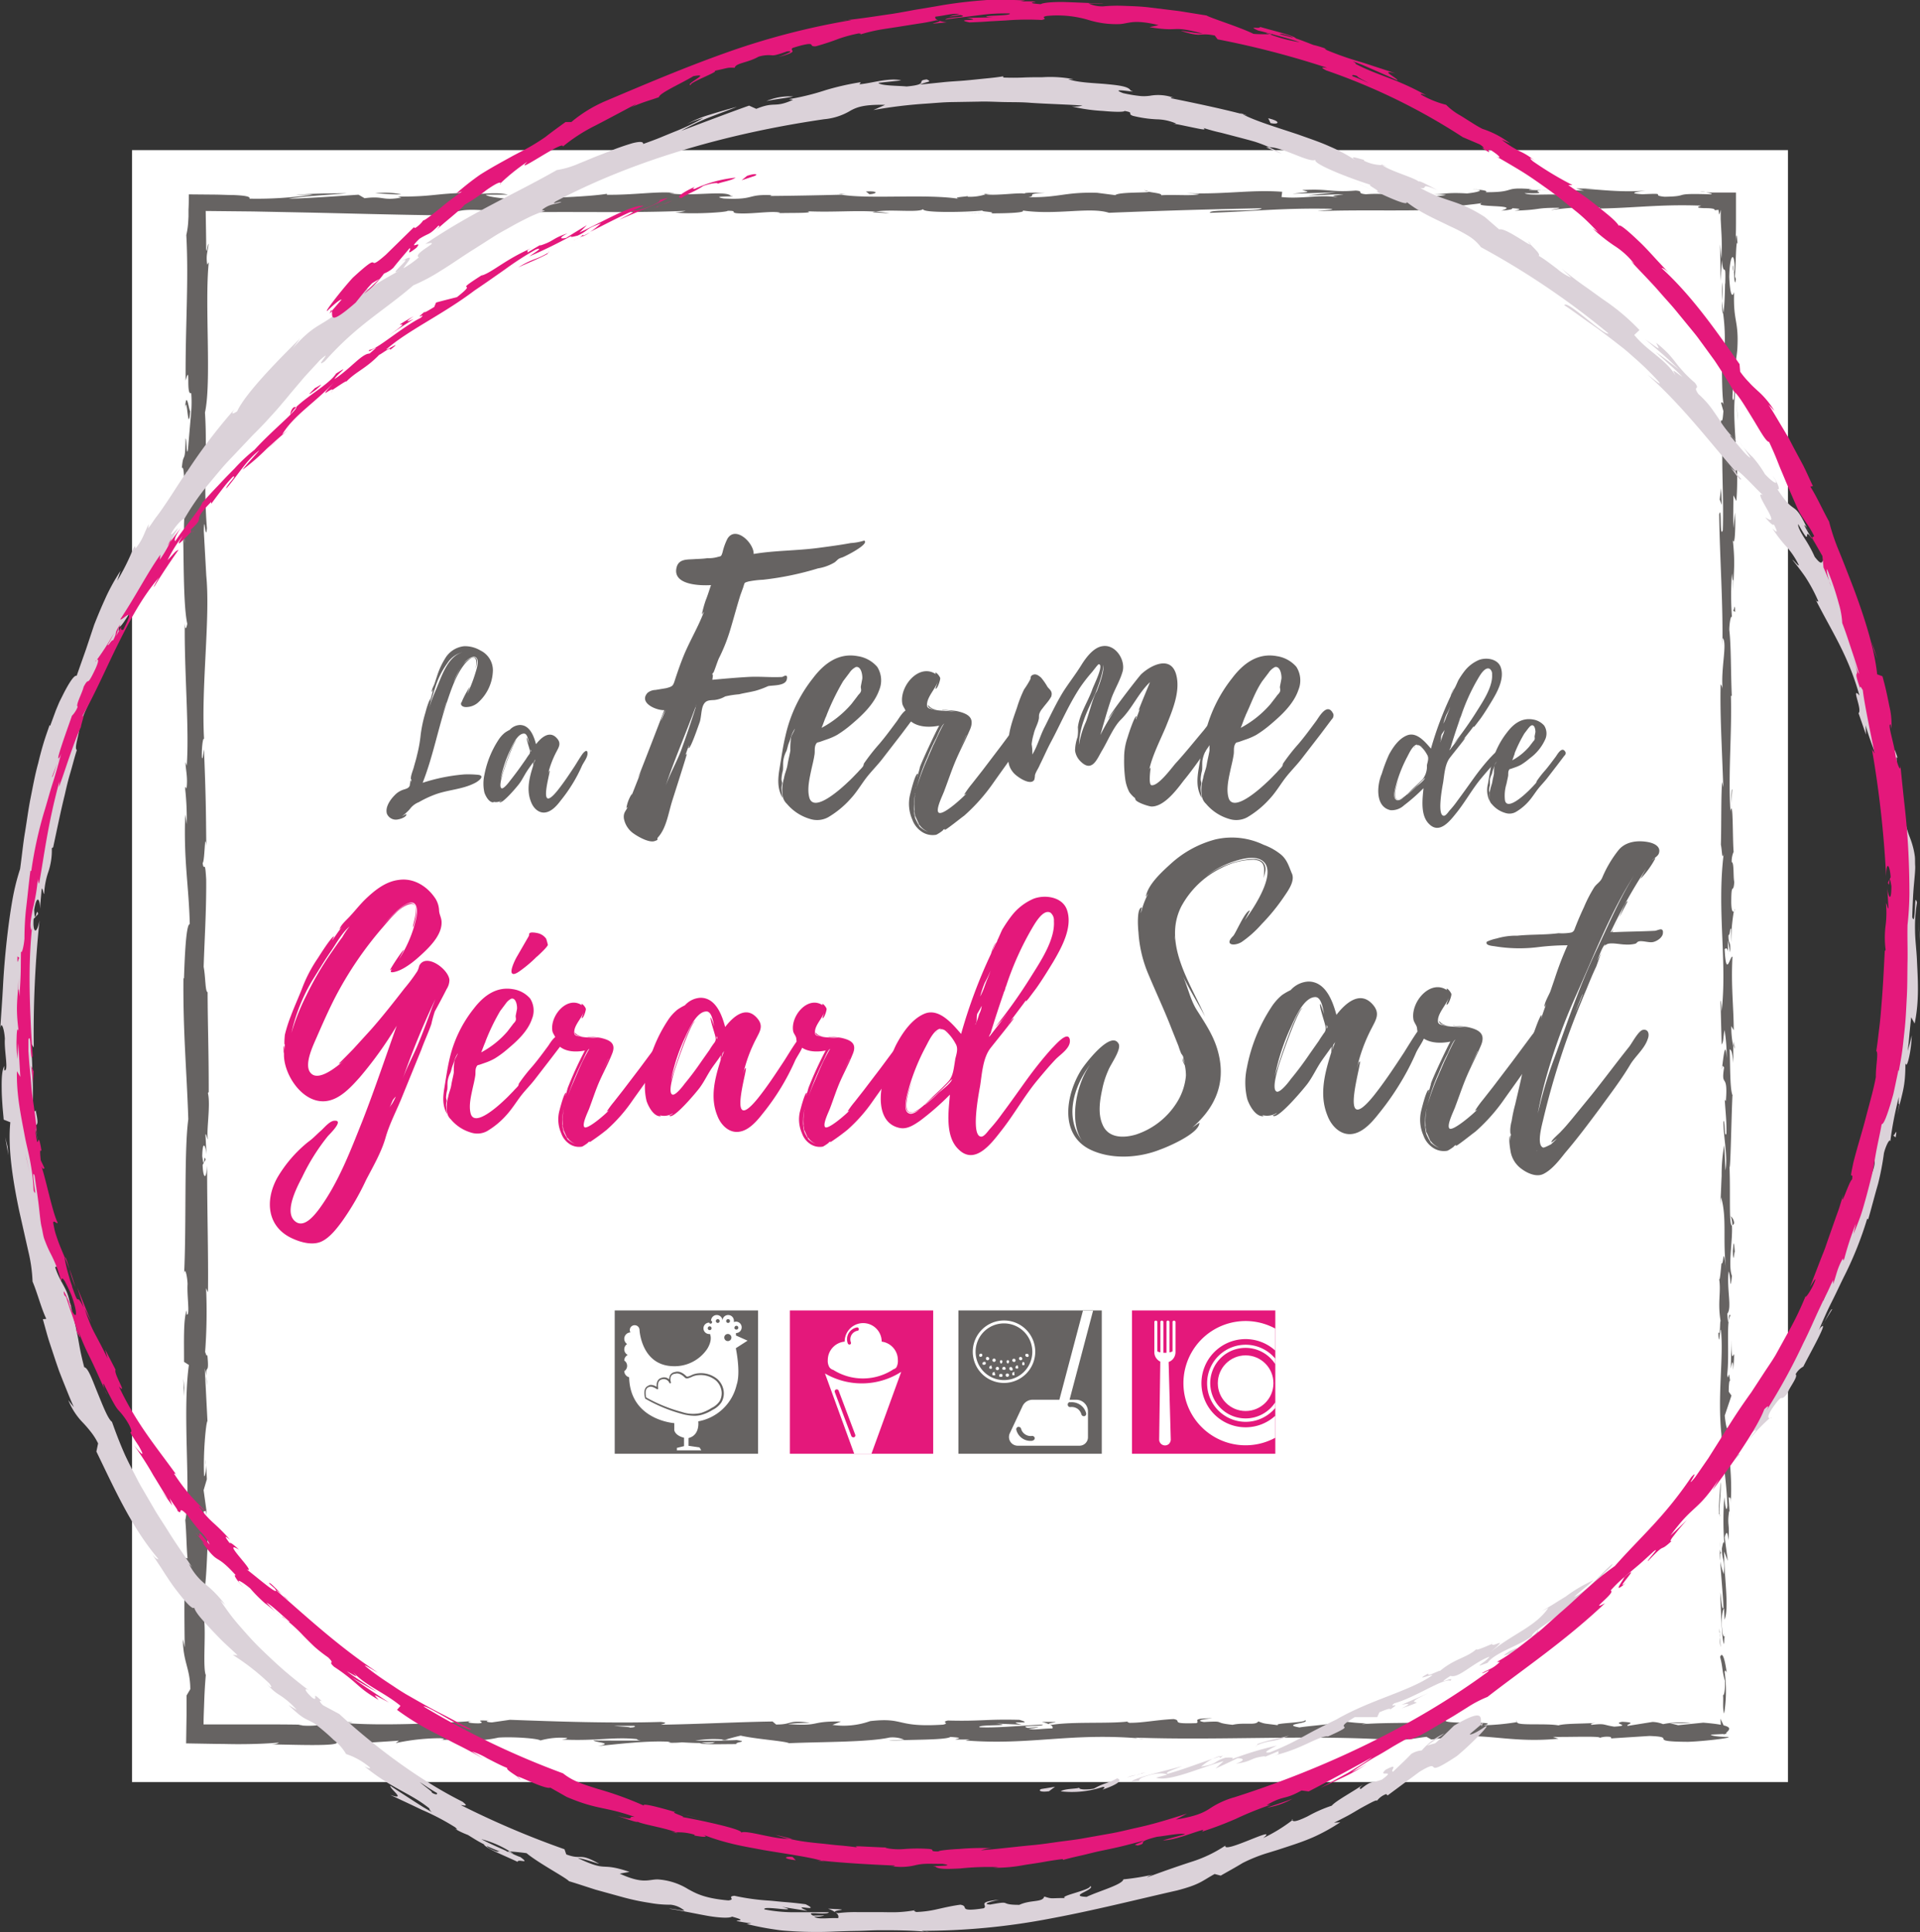 <svg id="Calque_1" data-name="Calque 1" xmlns="http://www.w3.org/2000/svg" viewBox="0 0 393.98 396.55"><rect x="0" y="0" width="393.98" height="396.55" fill="#333333" stroke="none"/><defs><style>.cls-1{fill:#fff;}.cls-2{fill:#666362;}.cls-3{fill:#e4187b;}.cls-4{fill:none;}.cls-5{fill:#dbd2d9;}</style></defs><rect class="cls-1" x="27.09" y="30.81" width="339.8" height="334.92"/><rect class="cls-2" x="126.14" y="268.94" width="29.41" height="29.41"/><rect class="cls-3" x="162.08" y="268.94" width="29.41" height="29.41"/><rect class="cls-2" x="196.67" y="268.94" width="29.41" height="29.41"/><rect class="cls-3" x="232.28" y="268.94" width="29.41" height="29.41"/><path class="cls-1" d="M382.38,371.16,380,370.1v-.5a1.17,1.17,0,1,0,0-2.34,1.22,1.22,0,0,0-.43.09,1.26,1.26,0,0,0,0-.28,1.17,1.17,0,0,0-2.34,0v0h0v0a1.17,1.17,0,1,0-2.34,0,.31.31,0,1,1-.39.39,1.17,1.17,0,0,0,0,2.34l.17,0c.58,1.44-.63,3.14-.63,3.14a8.08,8.08,0,0,1-7,3.46c-6.48-.2-6.83-7.41-6.83-7.41a1,1,0,0,0-2,0,1,1,0,0,0,.13.48,1.31,1.31,0,0,0-1.26,1.3,1.32,1.32,0,0,0,.58,1.09,1.29,1.29,0,0,0,.13,2.23,1.31,1.31,0,0,0-.71,1.16,1.3,1.3,0,0,1,0,2.17,1.32,1.32,0,0,0,1,1.25v.05c.23,8.77,9.26,9.37,9.26,9.37v1.46c.3,1.2,2,1.53,2,1.53l0,1.73-1.46.36v.5h5l-.36-.6-2.26-.33v-1.59c2.42-.6,2-3.43,2-3.43a9.88,9.88,0,0,0,7.87-7.47c.9-2.59-.16-7.54-.16-7.54Zm-4-4.42a.4.4,0,0,1,.39.39.39.39,0,0,1-.39.39.38.38,0,0,1-.39-.39A.39.39,0,0,1,378.37,366.74Zm-2.12,0a.39.39,0,0,1,.39.39.38.38,0,0,1-.39.39.39.39,0,0,1-.39-.39A.4.4,0,0,1,376.25,366.74ZM374.6,369a.39.39,0,0,1-.39-.39.4.4,0,0,1,.39-.39.39.39,0,0,1,.39.39A.38.38,0,0,1,374.6,369ZM377,383.84a4.6,4.6,0,0,1-1.78,1.52,8.91,8.91,0,0,1-2.2,1,5.43,5.43,0,0,1-1.58.22,10,10,0,0,1-2.5-.38,31.36,31.36,0,0,1-7.51-3.11.14.14,0,0,1-.08-.09c0-.09-.62-2.09.67-2.59.13-.11.62-.39,1.7.21-.05-.67.1-1.6,1-1.82h0a1.5,1.5,0,0,1,1.59.32,1.66,1.66,0,0,1,.2-.91,1.35,1.35,0,0,1,1-.61c.18-.07,1.08-.37,2.33.88.15.14.51,0,.94-.19a4.07,4.07,0,0,1,1.53-.43,5.29,5.29,0,0,1,3.9,1.21,4,4,0,0,1,1.25,2.32A3.63,3.63,0,0,1,377,383.84Zm1.33-12.59a.73.73,0,1,1,.73-.73A.73.73,0,0,1,378.3,371.25Zm1.37-2.75a.39.39,0,0,1,.39-.39.38.38,0,0,1,.39.39.39.39,0,0,1-.39.39A.4.4,0,0,1,379.67,368.5Z" transform="translate(-228.98 -96.02)"/><path class="cls-1" d="M375.91,379.36a4.93,4.93,0,0,0-3.66-1.12,3.71,3.71,0,0,0-1.41.4c-.54.22-1,.42-1.31.11-1.19-1.19-1.95-.8-2-.8l-.05,0a1.06,1.06,0,0,0-.78.45,1.78,1.78,0,0,0-.05,1.3.17.17,0,0,1-.09.21.18.18,0,0,1-.22-.07,1.26,1.26,0,0,0-1.61-.71c-1,.27-.71,1.79-.7,1.81a.16.16,0,0,1-.07.17.17.17,0,0,1-.19,0c-1.2-.79-1.61-.42-1.61-.42a.1.1,0,0,1-.07,0c-.92.34-.59,1.8-.51,2.13a31.49,31.49,0,0,0,7.37,3,7.06,7.06,0,0,0,3.9.17,8.77,8.77,0,0,0,2.12-1,4.26,4.26,0,0,0,1.67-1.4,3.29,3.29,0,0,0,.38-2.19A3.62,3.62,0,0,0,375.91,379.36Z" transform="translate(-228.98 -96.02)"/><path class="cls-1" d="M413.22,375.13a3.8,3.8,0,0,0-3.32-3.77v0a3.8,3.8,0,1,0-7.6,0h0a3.81,3.81,0,0,0-3.46,3.79,2.55,2.55,0,0,0,.34,1.48h0l0,0a1.44,1.44,0,0,0,.78.53,11.4,11.4,0,0,0,12.4-.15,1,1,0,0,0,.57-.39h0A2.83,2.83,0,0,0,413.22,375.13Zm-8.3-6a1.86,1.86,0,0,0-1.26.94,1.82,1.82,0,0,0-.08,1.45.33.33,0,0,1-.19.43.25.25,0,0,1-.12,0,.35.35,0,0,1-.32-.21,2.5,2.5,0,0,1,.11-2,2.53,2.53,0,0,1,1.74-1.29.33.33,0,0,1,.39.27A.32.32,0,0,1,404.92,369.14Z" transform="translate(-228.98 -96.02)"/><path class="cls-1" d="M398.26,377.89l6,16.48h3.54l6.11-16.81A15,15,0,0,1,398.26,377.89ZM404.21,391l-.14,0a.45.45,0,0,1-.4-.27l-3.39-9a.42.42,0,0,1,.79-.3l3.39,9A.42.42,0,0,1,404.21,391Z" transform="translate(-228.98 -96.02)"/><circle class="cls-1" cx="255.6" cy="283.87" r="5.71"/><path class="cls-1" d="M484.59,388.94a9.05,9.05,0,1,1,6.08-15.73v-4.52a12.75,12.75,0,1,0,0,22.39v-4.51A9,9,0,0,1,484.59,388.94Z" transform="translate(-228.98 -96.02)"/><path class="cls-4" d="M484.59,372.65a7.24,7.24,0,1,0,6.08,11.15V376A7.23,7.23,0,0,0,484.59,372.65Z" transform="translate(-228.98 -96.02)"/><path class="cls-1" d="M484.59,387.12A7.24,7.24,0,1,1,490.67,376v-1.14a7.91,7.91,0,1,0,0,10.1V383.8A7.24,7.24,0,0,1,484.59,387.12Z" transform="translate(-228.98 -96.02)"/><path class="cls-1" d="M468.86,392.33a1.32,1.32,0,0,0,.36-.86l-.44-15.93a2.14,2.14,0,0,0,.78-.49,2.17,2.17,0,0,0,.63-1.53v-6.1a.31.31,0,1,0-.61,0v5.93a1.63,1.63,0,0,1-.29.13,1.21,1.21,0,0,1-.34.08V367.4a.31.31,0,1,0-.61,0v6.24h-.64v-6.23a.31.31,0,1,0-.61,0v6.15a1.91,1.91,0,0,1-.63-.21v-5.94a.31.31,0,1,0-.61,0v6.11a2.11,2.11,0,0,0,.64,1.53,1.92,1.92,0,0,0,.58.41l-.23,16a1.2,1.2,0,0,0,1.2,1.2A1.15,1.15,0,0,0,468.86,392.33Z" transform="translate(-228.98 -96.02)"/><path class="cls-1" d="M431.05,375.55a.32.32,0,0,0-.37.07.34.34,0,0,0,0,.48l.06,0,.05,0,.07,0h.06a.28.28,0,0,0,.13,0,.41.41,0,0,0,.11-.07.33.33,0,0,0,0-.48.26.26,0,0,0-.11-.07Z" transform="translate(-228.98 -96.02)"/><path class="cls-1" d="M432.52,376.3l0,0-.06,0-.06,0a.36.36,0,0,0-.31.1.35.35,0,0,0-.1.24s0,0,0,.06a.14.14,0,0,0,0,.07l0,.06,0,0a.37.37,0,0,0,.24.1h.07l.06,0,.06,0a.26.26,0,0,0,.09-.09.09.09,0,0,0,0-.06.14.14,0,0,0,0-.07.13.13,0,0,0,0-.06.35.35,0,0,0-.1-.24Z" transform="translate(-228.98 -96.02)"/><path class="cls-1" d="M433.88,376.64a.28.28,0,0,0-.11-.08.39.39,0,0,0-.26,0l-.11.08a.34.34,0,0,0,0,.48.41.41,0,0,0,.11.07.39.39,0,0,0,.26,0,.41.41,0,0,0,.11-.07.34.34,0,0,0,0-.48Z" transform="translate(-228.98 -96.02)"/><path class="cls-1" d="M433.15,377.61l-.06,0-.06,0a.35.35,0,0,0-.31.09.39.39,0,0,0-.1.24.15.15,0,0,0,0,.07.14.14,0,0,0,0,.06l0,.07,0,.05a.34.34,0,0,0,.24.09H433l.06,0,.06,0,.05,0,0-.05a.09.09,0,0,0,0-.07.14.14,0,0,0,0-.06.15.15,0,0,0,0-.07.39.39,0,0,0-.1-.24l-.05,0Z" transform="translate(-228.98 -96.02)"/><path class="cls-1" d="M434.56,378l-.05,0-.06,0-.06,0a.34.34,0,0,0-.31.09.29.29,0,0,0-.07.12.27.27,0,0,0,0,.12.39.39,0,0,0,.1.25l.05,0,.06,0,.06,0h.14l.06,0,.06,0,.05,0a.39.39,0,0,0,.1-.25.27.27,0,0,0,0-.12A.47.47,0,0,0,434.56,378Z" transform="translate(-228.98 -96.02)"/><path class="cls-1" d="M435.92,378l-.11-.07a.35.35,0,0,0-.37.07.32.32,0,0,0-.1.24.34.34,0,0,0,.34.34.34.34,0,0,0,.34-.34.27.27,0,0,0,0-.12.47.47,0,0,0-.07-.12Z" transform="translate(-228.98 -96.02)"/><path class="cls-1" d="M437.23,377.61l-.07,0-.06,0a.36.36,0,0,0-.31.09.38.38,0,0,0-.09.24V378s0,0,0,.06l0,.07,0,.05a.38.38,0,0,0,.24.09h.07l.06,0,.07,0,0,0,0-.05,0-.07,0-.06v-.07a.38.38,0,0,0-.09-.24.1.1,0,0,1,0,0Z" transform="translate(-228.98 -96.02)"/><path class="cls-1" d="M435.24,376.64a.34.34,0,0,0-.33-.09.33.33,0,0,0-.24.24.34.34,0,0,0,.09.33l.05,0,.06,0,.06,0h.14l.06,0,.06,0,.05,0a.34.34,0,0,0,0-.48Z" transform="translate(-228.98 -96.02)"/><path class="cls-1" d="M436.6,376.64l-.05-.05-.07,0-.06,0a.37.37,0,0,0-.31.1l0,.05,0,.06s0,0,0,.06v.07a.36.36,0,0,0,.09.24.39.39,0,0,0,.25.1h.06l.06,0,.07,0,.05,0a.34.34,0,0,0,0-.48Z" transform="translate(-228.98 -96.02)"/><path class="cls-1" d="M437.9,376.26s0,0-.06,0l-.06,0a.36.36,0,0,0-.31.1.4.4,0,0,0-.1.24s0,0,0,.06a.14.14,0,0,0,0,.07l0,.06,0,0a.37.37,0,0,0,.24.1h.07l.06,0,.06,0a.43.43,0,0,0,.1-.09l0-.06a.64.64,0,0,0,0-.07v-.06a.31.31,0,0,0-.1-.24Z" transform="translate(-228.98 -96.02)"/><path class="cls-1" d="M438.94,375.55a.26.26,0,0,0-.11.07.35.35,0,0,0-.1.24s0,0,0,.07a.14.14,0,0,0,0,.06l0,.06,0,.05a.41.41,0,0,0,.11.07.3.3,0,0,0,.26,0,.41.41,0,0,0,.11-.07l0-.05a.09.09,0,0,0,0-.06.14.14,0,0,0,0-.06.2.2,0,0,0,0-.07.35.35,0,0,0-.1-.24.26.26,0,0,0-.11-.07.3.3,0,0,0-.26,0Z" transform="translate(-228.98 -96.02)"/><path class="cls-1" d="M430.49,373.92a.36.36,0,0,0-.37-.07l-.12.07a.34.34,0,0,0-.09.24.59.59,0,0,0,0,.13.31.31,0,0,0,.19.18l.12,0a.39.39,0,0,0,.25-.1.41.41,0,0,0,.07-.11.59.59,0,0,0,0-.13A.34.34,0,0,0,430.49,373.92Z" transform="translate(-228.98 -96.02)"/><path class="cls-1" d="M431.92,374.71a.34.34,0,0,0-.19-.18.3.3,0,0,0-.26,0,.32.32,0,0,0-.18.18.31.31,0,0,0,0,.13.35.35,0,0,0,.1.24.41.41,0,0,0,.11.07.3.3,0,0,0,.26,0,.41.41,0,0,0,.11-.07.31.31,0,0,0,.1-.24.59.59,0,0,0,0-.13Z" transform="translate(-228.98 -96.02)"/><path class="cls-1" d="M439.51,374.4a.35.35,0,0,0,.24.1.28.28,0,0,0,.13,0,.29.29,0,0,0,.18-.18.31.31,0,0,0,0-.13.35.35,0,0,0-.1-.24.41.41,0,0,0-.11-.07.27.27,0,0,0-.2,0l-.06,0-.06,0-.05,0a.35.35,0,0,0-.1.24.31.31,0,0,0,0,.13A.41.41,0,0,0,439.51,374.4Z" transform="translate(-228.98 -96.02)"/><path class="cls-1" d="M438.71,374.71a.34.34,0,0,0-.19-.18.3.3,0,0,0-.26,0,.32.32,0,0,0-.18.18.31.31,0,0,0,0,.13.35.35,0,0,0,.1.24.41.41,0,0,0,.11.07.3.3,0,0,0,.26,0,.41.41,0,0,0,.11-.07.31.31,0,0,0,.1-.24A.59.59,0,0,0,438.71,374.71Z" transform="translate(-228.98 -96.02)"/><path class="cls-1" d="M432.72,375.42a.41.41,0,0,0,.11.07.3.3,0,0,0,.26,0,.29.29,0,0,0,.18-.18.3.3,0,0,0,0-.26.27.27,0,0,0-.18-.18.3.3,0,0,0-.26,0,.29.29,0,0,0-.18.18.3.3,0,0,0,0,.26A.41.41,0,0,0,432.72,375.42Z" transform="translate(-228.98 -96.02)"/><path class="cls-1" d="M434.32,375.86a.34.34,0,0,0,.34-.34.17.17,0,0,0,0-.07.14.14,0,0,0,0-.06l0-.06a.1.1,0,0,0,0-.05.34.34,0,0,0-.48,0,.1.1,0,0,0,0,.05.09.09,0,0,0,0,.06.14.14,0,0,0,0,.06.17.17,0,0,0,0,.07.31.31,0,0,0,.1.24A.35.35,0,0,0,434.32,375.86Z" transform="translate(-228.98 -96.02)"/><path class="cls-1" d="M435.68,375.86a.37.37,0,0,0,.24-.1.35.35,0,0,0,.1-.24s0,0,0-.07a.14.14,0,0,0,0-.06l0-.06,0-.05a.34.34,0,0,0-.48,0,.1.1,0,0,0,0,.05l0,.06s0,0,0,.06v.07a.31.31,0,0,0,.1.24.35.35,0,0,0,.24.1Z" transform="translate(-228.98 -96.02)"/><path class="cls-1" d="M436.79,375.42a.39.39,0,0,0,.24.1.28.28,0,0,0,.13,0l.12-.07a.41.41,0,0,0,.07-.11.39.39,0,0,0,0-.26.41.41,0,0,0-.07-.11.29.29,0,0,0-.12-.07.32.32,0,0,0-.37.07.41.41,0,0,0-.07.11.39.39,0,0,0,0,.26A.41.41,0,0,0,436.79,375.42Z" transform="translate(-228.98 -96.02)"/><path class="cls-1" d="M435,379.84a6.41,6.41,0,1,1,6.41-6.41A6.42,6.42,0,0,1,435,379.84Zm0-12.22a5.82,5.82,0,1,0,5.81,5.81A5.82,5.82,0,0,0,435,367.62Z" transform="translate(-228.98 -96.02)"/><path class="cls-1" d="M451.2,365l-4.84,18.29h-5.51a2.26,2.26,0,0,0-2.05,1.31l-2.61,5.57a1.79,1.79,0,0,0,1.62,2.55h12.68a1.74,1.74,0,0,0,1.74-1.74v-5.27a2.41,2.41,0,0,0-2.41-2.42h-1.37L453.28,365Zm-10.33,26.7a3,3,0,0,1-3.34-2.22.5.5,0,0,1,.35-.62l.14,0a.5.5,0,0,1,.48.37,2,2,0,0,0,.75,1.1,2.07,2.07,0,0,0,1.49.39.52.52,0,0,1,.57.44A.51.51,0,0,1,440.87,391.66Zm7.65-7.89a3.14,3.14,0,0,1,2.22.59,3,3,0,0,1,1.11,1.64.5.5,0,0,1-.35.62l-.13,0a.51.51,0,0,1-.49-.37,2.11,2.11,0,0,0-.74-1.11,2.15,2.15,0,0,0-1.5-.39.5.5,0,0,1-.56-.44A.5.5,0,0,1,448.52,383.77Z" transform="translate(-228.98 -96.02)"/><path class="cls-2" d="M401.78,210.43c-.95.29-.8.43-1.53,1a9.58,9.58,0,0,1-3.42,1.24A61.71,61.71,0,0,1,385.56,215a20.2,20.2,0,0,0-3,.36c-.94.29-.73.15-1.09,1.24l-.58,1.6c-.66,2.11-1.24,4.29-1.89,6.47a36.08,36.08,0,0,1-2.4,6.25c-.29.44-1.16,3.27-1.31,3.27V234l-.22.59c.37-.66.08.87.08.94,2.47-.22,4.87-.44,7.34-.58s4.65.14,7,0c.14,0,1.24-.87.94.51s-2.9,1.16-3.85,1.38a18.07,18.07,0,0,1-2.54.94c-1.17.3-2.26.44-3.42.73a18.79,18.79,0,0,0-2.84.44,5.58,5.58,0,0,1-2.18.73c-1,.07-1.74,0-2.25.94s-.44,2.55-.8,3.64c-.15.36-1.82,5.38-2.26,5.3-.14,0,.15-.5.08-.58-.29.66-.51,1.38-.73,2l.29-.3c.07.08-2.69,8.66-2.91,9.38-.87,2.62-1.23,5.82-3,7.78-.44.51.36.44-.73.8s-3.2-.8-4.14-1.45A4.84,4.84,0,0,1,357,264c-.15-1.23.43-1.52.8-2.4l-.29.29a7.52,7.52,0,0,1,1.16-3,3.29,3.29,0,0,0-.07.36l2.32-5.89a16.68,16.68,0,0,1-1.09,2.4c.08,0,5-12.79,5.46-14-1.68.08-5.31-1.52-3.42-3.56a2.67,2.67,0,0,1,1.6-.58l2.18-.36c1.45-.37,1.45-.51,1.89-1.89.58-1.75,1.16-3.42,1.89-5.17,1.24-2.9,3-5.89,4-8.65l-.44.58a24.53,24.53,0,0,1,.8-2.91c.44-1.09.73-2.1,1.09-3.12-2.25.14-8.21,0-7-3.86.51-1.45,2-1.38,3.28-1.45,1-.07,2-.07,3-.22a6.39,6.39,0,0,0,2-.22c.8-.21.8-.07,1.09-1a12.26,12.26,0,0,1,1-2.77c1.67-2.76,5.45.88,5.38,3.13,4.29-.73,8.87-.66,13.23-1.24,2.18-.29,4.44-.58,6.69-1a11.27,11.27,0,0,0,2.76-.51C407.52,207.66,402.29,210.28,401.78,210.43ZM364.62,244l.95-2.26A7.64,7.64,0,0,0,364.62,244Zm7.13-2.91V241c-2,5.46-4.36,10.84-6.18,16.29.87-2.4,2.18-4.73,3.12-7.12,1.09-3,2.11-6,3.06-9C371.68,241.26,371.68,241.33,371.75,241Zm0-.08c0-.07,0-.07.07-.14v-.07A.26.26,0,0,0,371.75,241Zm.14-.36v-.07a.27.27,0,0,0-.07.22A.25.25,0,0,1,371.89,240.6Z" transform="translate(-228.98 -96.02)"/><path class="cls-2" d="M416.24,243.65l-2.25,3-3.93,5.09c-1,1.3-2.25,2.54-3.27,3.85s-2,3-3.27,4.36a19.29,19.29,0,0,1-4.58,3.78,4.73,4.73,0,0,1-3.71.37,9.8,9.8,0,0,1-4.8-3.13,2.77,2.77,0,0,1-.8-1.38,9.39,9.39,0,0,1-.14-1.46,9.12,9.12,0,0,1,.36-2.4c.15-.94.58-1.81.73-2.76s.43-2,.58-2.91a17.39,17.39,0,0,1,.14-2.69c.15-.58.59-1.16.8-1.82a7.5,7.5,0,0,0-.65,1.24c-.22.58-.36,1.16-.58,1.67s-.29,1.09-.51,1.68a6.12,6.12,0,0,0-.65,2c-.08.65,0,1.31-.08,2a8.31,8.31,0,0,0-.29,1.82c0,.22.15.65.15.8s-.15.65-.15,1c0,.65.15,1.31.22,2-1.16-2-.95-4.07-.58-6.25s.65-4.29,1.16-6.4a29.24,29.24,0,0,1,5.67-11.92c2.26-3,5.24-5.24,9.16-4.51a6.59,6.59,0,0,1,4,2.18,5.16,5.16,0,0,1,.44,4.73c-1,2.83-3.35,5.09-5.6,7a23.53,23.53,0,0,1-3.05,2.25,13.06,13.06,0,0,1-2.33,1l-1.24.44c-.5.14-.58.07-.8.5-.36.73-.14,1.46-.29,2.19-.14.94-.36,1.81-.58,2.76-.36,1.74-.94,4-.51,5.81.8,3.71,6.91-2,8-3.05.73-.65,1.38-1.38,2-2,.36-.44.8-.8,1.09-1.24a2.26,2.26,0,0,0,.14-.51,41.27,41.27,0,0,1,3.13-4c1.31-1.53,2.47-3.13,3.71-4.8.65-.94,2.18-3.63,3.34-1.67v.07c.07.08.07.08.07,0C416.83,242.85,416.61,243.22,416.24,243.65Zm-18.68,1.75a21.33,21.33,0,0,0,6.11-4.87l1.23-1.6c.22-.37.58-.58.73-1s-.07-.65,0-1.09l.29-1.53c.07-.72-.22-2.61-1.31-2.4a3.37,3.37,0,0,0-1.31,1.17L402,235.8a49.54,49.54,0,0,0-3.41,7,.5.5,0,0,1-.08.22C398.14,243.8,397.92,244.6,397.56,245.4Z" transform="translate(-228.98 -96.02)"/><path class="cls-2" d="M440.16,245.69a24.79,24.79,0,0,1-2.1,3.56c-1.68,2.48-3.5,4.95-5.24,7.42a37.81,37.81,0,0,1-6,6.76c-.44.29-3.78,3-4,2.91,0-.07.07-.15.14-.22l-.51.22c.37-.07-1,.87-1.38,1a4,4,0,0,1-3-.66,5,5,0,0,1-1.89-2.47,8,8,0,0,1-.51-4.87c.08-.36,1.09-4.58,1.6-4.51.15,0-.14.58-.07.66l.51-1.82c-.22-.07,3.63-8.22,4-8.73-2.18.44-4.95.37-6.47-1.52-.44-.59-.29-1.09-.44-1.53s-.51-.87-.65-1.38c-.73-3.56,3.41-8.51,6.9-6.11l-.14-.22c.07-.43.94.66,1,1s-.59,2.33-.95,2.18c-.07,0,.44-1.31.44-1.38-.51,1.38-2,2.91-2.18,4.36-.15,1.09.43,1.09,1.38,1.31,1.38.36,3.56.15,5.31.66a23.25,23.25,0,0,0-3.5-.59.07.07,0,0,1-.07-.07c1.09.15,2.26.15,3.2.36,2.11.51,3.42,1.31,2.55,3.57-.88,2.11-2,4.21-2.91,6.32s-1.6,4.22-2.4,6.33c-.22.73-1.82,3.78-1.24,4.51.73.87,4.73-2.77,5.82-3.93-.22.22-.44.22-.58.36a20.55,20.55,0,0,1,1.67-2.32l2.11-2.69,3.92-5.16,4-5.39c.37-.43,2.11-3,2.55-1.09C441.33,243.58,440.6,244.82,440.16,245.69Zm-22.54,19.63c-.07-.07-.14-.14-.14-.22l.07.08c-.36-.8-.73-1.6-.87-2l.22.95-.29-1.53v-.07a.55.55,0,0,1-.08-.22.21.21,0,0,0,.08.14v-.36a12.72,12.72,0,0,1,.14-2.91v-.07a8.78,8.78,0,0,0-.22,2,8.89,8.89,0,0,0,.22,2.76,11.79,11.79,0,0,0,1.09,2c0-.07,0-.14-.07-.14a4.45,4.45,0,0,0,1.67,1,4.08,4.08,0,0,1-1.82-1.45Zm-.87-6.32v.07c0-.07.07-.15.07-.22S416.75,258.92,416.75,259Zm.22-1.39c0,.15-.07.22-.07.3C416.9,257.83,417,257.76,417,257.61Zm.14,0a44.29,44.29,0,0,1,2-5.45l1.38-3.2c.37-.65,1.89-4.21,2.26-4.43-.51.14-1.53,2.76-1.68,3a36,36,0,0,0-1.74,3.78A38.63,38.63,0,0,0,417.11,257.61Zm.15,7.13a.29.29,0,0,0-.07-.15C417.19,264.67,417.26,264.67,417.26,264.74Zm2.11-24.14a.07.07,0,0,1,.07-.07Zm0,.07a3,3,0,0,0,.51.51,2.85,2.85,0,0,0,1.45.51,3.49,3.49,0,0,1-1.67-.43A.9.9,0,0,1,419.37,240.67Zm7.92,6.18-1.52,3.28,1.52-3.2Zm0-.07h.08v-.07Zm0,0h.08v-.07Z" transform="translate(-228.98 -96.02)"/><path class="cls-2" d="M477.53,248.45c-1.81,2.62-3.63,5.31-5.67,7.78-1.38,1.82-3.92,5.24-6.47,5.31-.51.07-3.56-.94-3.42-1.53l.08.08c-.15-.08-.15-.22-.22-.37,0,.15-1-.87-1.16-1.23a8.2,8.2,0,0,1-.8-2.62,27.58,27.58,0,0,1-.22-4.22,12.76,12.76,0,0,1,.73-4.36c.07-.29,1.38-4.36,1.81-4.29.08,0-.22.58-.07.65.22-.72.51-1.45.8-2.25a1.59,1.59,0,0,1-.29.44c-.07-.08,2-5,2.33-5.82-2.4,2.25-3.64,5.38-6,7.71-1.53,1.52-2.69,4.43-3.93,6.47-1,1.74-2,4.36-4.29,2.11a3.81,3.81,0,0,1-1.16-2.26,8.87,8.87,0,0,1,.51-2.76,8.44,8.44,0,0,0,.07-2c.29-2.62,2-5.17,2.91-7.64.22-.8,2.55-5.23,1.38-5.31-.14-.07-1.23,1.46-1.45,1.68a32.53,32.53,0,0,0-2.47,3.2c-2.4,3.7-3.93,7.41-6,11.27-.8,1.52-1.45,3.05-2.18,4.5-.29.73-.8,1.39-1,2.11a3.88,3.88,0,0,1-.14.95c-.73,1.31-3.56-.58-4.29-1.46-1.53-1.81-.95-3.49-1-5.52-.14-2.69.87-5.31,1.75-7.85a25.4,25.4,0,0,1,1.45-3.71,18.73,18.73,0,0,0,1.24-2c.22-.36-.08-.72.58-1s1.23.21,1.67.58a12.49,12.49,0,0,1,1.31,1.89c.36.51,1.09.87.8,1.89,0,.14-.15.29-.22.43-.43.73-1.09,1.39-1.6,2.11a3.29,3.29,0,0,0-.65,1.09c-.15.51,0,.73-.15,1.24-.22,1-.8,1.89-1,2.91a11.13,11.13,0,0,0-.43,2.11,9.64,9.64,0,0,1,.14,2.11c1.09-1.75,1.6-3.93,2.62-5.82,1.16-2.33,2.33-4.8,3.71-7.05,1.16-1.82,2.54-3.57,3.71-5.46.94-1.52,2.54-3.71,4.43-3.92,2.62-.37,4.66,2.83,4.07,5.16-.5,1.82-1.59,3.63-2.25,5.38-.87,2.54-1.6,5.16-2.33,7.71a52.31,52.31,0,0,1,3.13-5.38l-1.45,2c-.08-.51,6-8.36,6.69-9.09,2-1.89,6.1-3.93,7.19.07.95,3.49-.87,7.56-2.11,10.69-1.16,2.76-2.83,6-3.41,8.8a1.39,1.39,0,0,1,.29-.44s-.51,3.49.14,3.64c1.39.29,4.22-3.64,5-4.51,2-2.18,3.85-4.51,5.75-6.76.36-.44,3.56-4.8,4.07-3.2.07.14,0,.07,0,.07C480.44,244.67,478.48,247.07,477.53,248.45ZM454,237.91V238c.43-1.09,1.74-4.5,1.31-5.52.29,1.16-1.46,5.67-1.75,6.25-.73,1.67-1.6,3.34-2.18,5.09a16.63,16.63,0,0,0-1,5.09,18.15,18.15,0,0,1,1.46-4.8c.72-2,1.16-4.07,2-5.89A1,1,0,0,1,454,238h-.08Z" transform="translate(-228.98 -96.02)"/><path class="cls-2" d="M502.25,243.65l-2.25,3-3.93,5.09c-1,1.3-2.25,2.54-3.27,3.85s-2,3-3.27,4.36a19.29,19.29,0,0,1-4.58,3.78,4.73,4.73,0,0,1-3.71.37,9.8,9.8,0,0,1-4.8-3.13,2.7,2.7,0,0,1-.8-1.38,9.39,9.39,0,0,1-.14-1.46,8.73,8.73,0,0,1,.36-2.4c.14-.94.58-1.81.73-2.76s.43-2,.58-2.91a17.39,17.39,0,0,1,.14-2.69c.15-.58.58-1.16.8-1.82a6.81,6.81,0,0,0-.65,1.24c-.22.58-.36,1.16-.58,1.67s-.29,1.09-.51,1.68a6.39,6.39,0,0,0-.66,2c-.07.65,0,1.31-.07,2a8.31,8.31,0,0,0-.29,1.82c0,.22.15.65.15.8s-.15.65-.15,1c0,.65.15,1.31.22,2-1.17-2-.95-4.07-.58-6.25s.65-4.29,1.16-6.4a29.24,29.24,0,0,1,5.67-11.92c2.26-3,5.24-5.24,9.16-4.51a6.59,6.59,0,0,1,4,2.18,5.16,5.16,0,0,1,.44,4.73c-.95,2.83-3.35,5.09-5.6,7a23.53,23.53,0,0,1-3.05,2.25,13.06,13.06,0,0,1-2.33,1l-1.24.44c-.51.14-.58.07-.8.5-.36.73-.14,1.46-.29,2.19-.14.94-.36,1.81-.58,2.76-.36,1.74-.95,4-.51,5.81.8,3.71,6.91-2,8-3.05.73-.65,1.38-1.38,2-2,.36-.44.79-.8,1.09-1.24a2.26,2.26,0,0,0,.14-.51,39.77,39.77,0,0,1,3.13-4c1.31-1.53,2.47-3.13,3.71-4.8.65-.94,2.18-3.63,3.34-1.67v.07c.07.08.07.08.07,0A1.11,1.11,0,0,1,502.25,243.65Zm-18.68,1.75a21.16,21.16,0,0,0,6.1-4.87l1.24-1.6c.22-.37.58-.58.73-1s-.08-.65,0-1.09l.29-1.53c.07-.72-.22-2.61-1.31-2.4a3.37,3.37,0,0,0-1.31,1.17L488,235.8c-1.53,2.26-2.32,4.73-3.42,7a.56.56,0,0,1-.07.22C484.15,243.8,483.93,244.6,483.57,245.4Z" transform="translate(-228.98 -96.02)"/><path class="cls-3" d="M320.63,299c-.77,1.54-1.6,3.07-2.43,4.6a23.68,23.68,0,0,0-.7,2.56c-.58,1.73-1.41,3.45-2.05,5.24l-3.83,9.4c-1.15,2.94-2.69,5.75-3.52,8.69s-2.56,5.94-4,8.69a53.6,53.6,0,0,1-4.93,8.5c-1.08,1.47-2.55,3.39-4.28,4.16s-4,.19-5.62-.52c-5.5-2.3-6-7.86-3.39-12.59a26.85,26.85,0,0,1,6.33-7.35c1-.7,1.79-1.59,2.68-2.36.64-.58,1.79-2,2.75-2,2-.12-1.09,2.82-1.41,3.2a42.5,42.5,0,0,0-5.24,8.37c-1,1.92-3.58,6.78-1.72,8.82s4.15-.89,5.17-2.23c4-5.44,6.46-12,8.95-18.22,2.49-6.39,4.67-12.91,7-19.43a78.47,78.47,0,0,1-7.61,10.61c-1.79,2-4.09,4.54-6.9,4.86-4.79.57-8.76-5.5-8.63-9.72,0-.06-.25-1.34,0-1.6v1.15l.19-1.47c-.19.32-.06-1.59,0-2a29.78,29.78,0,0,1,1.22-3.83c.76-2.05,1.72-4.09,2.49-6.14a29.2,29.2,0,0,1,3.07-5.75c.25-.38,2.87-4.6,3.32-4.41,0,0-.45.77-.38.77.57-.77,1.21-1.79,2-2.75l-.51.51c.25-1,1.66-2.11,2.3-2.88,1-1.08,1.85-2.17,2.88-3.19,1.91-1.85,4.21-3.77,7-4.09,3.07-.45,5.88,1.34,7.54,3.9a5,5,0,0,1,.71,2.43c.06.83.51,1.47.51,2.36.06,2.3-1.86,4.47-3.45,6s-3.9,3.58-6,4.15c-1.22.32-1.09-.06-.7-.57-.2.13-.39.32-.39.19.07-.32,2.56-4.15,2.81-4.09l-1,1.92A26.13,26.13,0,0,0,314,286c.32-1.15.83-3,.32-4.15-1.09-2.24-5.18,2.3-6.9,4.22.83-.9,1.66-1.79,2.62-2.69.77-.64,2.17-2,3.19-2,2.24,0,.58,4.92.52,4.92-.32-.06,1.85-5.24-.64-4.73-2.11.45-4.22,3.2-5.56,4.73a74.34,74.34,0,0,0-9.85,14.51c-1.34,2.62-2.55,5.37-3.7,8-.71,1.66-2.75,5.75-1.28,7.41,1.72,2,5.94-1.78,7-2.68-.19.13-1,.9-1.21.77,0,0,3-3,3.2-3.26l3.38-3.71c2.43-2.75,4.67-5.62,6.91-8.5a35.53,35.53,0,0,0,2.62-3.51,4.56,4.56,0,0,0,.38-1.09c1.34-2.75,6,.64,6.2,2.88A3.48,3.48,0,0,1,320.63,299Zm-32,9.53a45.35,45.35,0,0,1,3.2-8.19,65.52,65.52,0,0,1,5.05-8.69c.76-1.08,1.53-2.23,2.36-3.32a14.57,14.57,0,0,1,1.47-2.17c-1.47,1.21-2.68,3.38-3.71,4.92-1.4,2-2.68,4.15-4,6.26A36.75,36.75,0,0,0,288.67,308.53ZM304.2,290a.13.13,0,0,0,.13-.13A.13.13,0,0,1,304.2,290Zm4.73,33.3-.06.19A.24.24,0,0,1,308.93,323.29Zm1.28-2.24a3.63,3.63,0,0,0-.64.77l-.64,1.47a5.69,5.69,0,0,1,.51-.77A14.81,14.81,0,0,0,310.21,321.05Zm8.12-20a157.93,157.93,0,0,0-6.84,16.74c.77-2.3,2-4.54,3-6.84,1.15-2.68,2.18-5.49,3.2-8.3Z" transform="translate(-228.98 -96.02)"/><path class="cls-3" d="M344.14,310.51l-2,2.62-3.45,4.47c-.89,1.15-2,2.24-2.87,3.39s-1.79,2.62-2.88,3.83a16.69,16.69,0,0,1-4,3.33,4.17,4.17,0,0,1-3.26.32,8.52,8.52,0,0,1-4.21-2.75,2.45,2.45,0,0,1-.71-1.22,8.27,8.27,0,0,1-.13-1.28,8.49,8.49,0,0,1,.32-2.1c.13-.83.52-1.6.64-2.43s.39-1.73.51-2.56a15.49,15.49,0,0,1,.13-2.36c.13-.52.51-1,.71-1.6a5.54,5.54,0,0,0-.58,1.08c-.19.52-.32,1-.51,1.47s-.26,1-.45,1.47a5.59,5.59,0,0,0-.57,1.73c-.07.58,0,1.15-.07,1.73a6.75,6.75,0,0,0-.25,1.59c0,.2.12.58.12.71s-.12.57-.12.89a17.07,17.07,0,0,0,.19,1.79c-1-1.79-.83-3.58-.51-5.5s.57-3.77,1-5.62a25.73,25.73,0,0,1,5-10.48c2-2.62,4.61-4.6,8.06-4a5.81,5.81,0,0,1,3.51,1.91,4.56,4.56,0,0,1,.39,4.16c-.83,2.49-2.94,4.47-4.92,6.13a20.26,20.26,0,0,1-2.69,2,11.6,11.6,0,0,1-2,.9l-1.09.38c-.45.13-.51.07-.7.45-.32.64-.13,1.28-.26,1.92-.13.83-.32,1.6-.51,2.43-.32,1.53-.83,3.51-.45,5.11.7,3.26,6.07-1.79,7-2.68.64-.58,1.22-1.22,1.79-1.79.32-.39.7-.71,1-1.09a2,2,0,0,0,.13-.45,35.55,35.55,0,0,1,2.75-3.51c1.15-1.35,2.17-2.75,3.26-4.22.57-.83,1.91-3.2,2.94-1.47v.06c.06.07.06.07.06,0C344.66,309.8,344.46,310.12,344.14,310.51ZM327.72,312a18.7,18.7,0,0,0,5.37-4.28l1.08-1.41c.2-.32.52-.51.64-.89s-.06-.58,0-1l.26-1.34c.06-.64-.19-2.3-1.15-2.11a2.92,2.92,0,0,0-1.15,1l-1.15,1.53a43.08,43.08,0,0,0-3,6.2.54.54,0,0,1-.06.2C328.23,310.63,328,311.34,327.72,312Zm11.44-19.68a26.34,26.34,0,0,1-3.45,2.94c-.26.19-1.22.89-1.6.57-.64-.45.64-3,1-3.58l2.36-4.09c.19-.38-.12-.7.64-.77a4.91,4.91,0,0,1,1.15.13,2.91,2.91,0,0,1,1.79,1.15,9.24,9.24,0,0,1,.32,1.15C341.72,290.05,339.35,292.16,339.16,292.36Z" transform="translate(-228.98 -96.02)"/><path class="cls-3" d="M365.17,312.3a22.74,22.74,0,0,1-1.85,3.13c-1.47,2.17-3.07,4.34-4.61,6.52a32.4,32.4,0,0,1-5.24,5.94,42.8,42.8,0,0,1-3.51,2.56c0-.07.06-.13.13-.19l-.45.19c.32-.07-.9.76-1.22.89a3.51,3.51,0,0,1-2.62-.57,4.38,4.38,0,0,1-1.66-2.18,7,7,0,0,1-.45-4.28c.07-.32,1-4,1.41-4,.13,0-.13.51-.06.57l.44-1.59a76.66,76.66,0,0,1,3.52-7.67c-1.92.38-4.35.32-5.69-1.35-.38-.51-.25-.95-.38-1.34s-.45-.76-.58-1.21c-.64-3.13,3-7.48,6.07-5.37l-.12-.19c.06-.39.83.57.89.89s-.51,2.05-.83,1.92c-.06,0,.38-1.15.38-1.21-.44,1.21-1.79,2.55-1.91,3.83-.13,1,.38,1,1.21,1.15,1.21.32,3.13.13,4.67.58a19.59,19.59,0,0,0-3.07-.51.07.07,0,0,1-.07-.07c1,.13,2,.13,2.82.32,1.85.45,3,1.15,2.23,3.13s-1.72,3.71-2.55,5.56-1.41,3.71-2.11,5.56c-.19.64-1.6,3.33-1.09,4s4.16-2.43,5.11-3.46c-.19.2-.38.2-.51.32a19.76,19.76,0,0,1,1.47-2l1.86-2.37,3.45-4.53,3.51-4.73c.32-.39,1.86-2.62,2.24-1C366.19,310.44,365.55,311.53,365.17,312.3Zm-19.81,17.25a.31.31,0,0,1-.13-.19l.06.06c-.32-.7-.64-1.4-.76-1.78l.19.83-.26-1.35v-.06a.53.53,0,0,1-.06-.19.22.22,0,0,0,.06.13v-.32a11.36,11.36,0,0,1,.13-2.56v-.06a7.31,7.31,0,0,0-.19,1.72,7.69,7.69,0,0,0,.19,2.43,9.62,9.62,0,0,0,1,1.79c0-.06,0-.13-.07-.13a3.91,3.91,0,0,0,1.47.9,3.58,3.58,0,0,1-1.59-1.28Zm-.77-5.56v.07c0-.07.06-.13.06-.2S344.59,323.93,344.59,324Zm.19-1.21c0,.12-.06.19-.06.25S344.78,322.9,344.78,322.78Zm.13,0a39.81,39.81,0,0,1,1.79-4.8l1.21-2.81a37,37,0,0,1,2-3.9c-.44.13-1.34,2.43-1.47,2.62a54,54,0,0,0-3.51,8.89ZM345,329a.24.24,0,0,0-.07-.13C345,329,345,329,345,329Zm1.85-21.22a.06.06,0,0,1,.06-.06Zm0,.07a3,3,0,0,0,.45.44,2.44,2.44,0,0,0,1.28.45,3.1,3.1,0,0,1-1.47-.38A.81.81,0,0,1,346.89,307.89Zm7,5.43-1.35,2.87,1.35-2.81Zm0-.07h.06v-.06Zm0,0h.06v-.06Z" transform="translate(-228.98 -96.02)"/><path class="cls-3" d="M392.07,313.83a47.79,47.79,0,0,1-2.81,5.37,48.29,48.29,0,0,1-3.83,5.43c-1.15,1.47-2.75,3.33-4.67,3.64-2.17.39-3.9-1.4-4.6-3.32-1.53-3.77-.45-7.73.7-11.38a8,8,0,0,1,.07-1c-.64,1-1.54,2.11-2.11,3-.77,1.21-1.35,2.42-2.18,3.57-.38.58-5.62,6.91-6.32,5.82,0,0,.76-.32.7-.45a3.32,3.32,0,0,1-2.68.39c.19.12.31.19.25.19-1.47.19-2.62-2.11-2.94-3.13a12.57,12.57,0,0,1-.06-5.56A29.84,29.84,0,0,1,366,305.46a9.35,9.35,0,0,1,2-2.24,11.53,11.53,0,0,1,1.53-.89,4.59,4.59,0,0,1,3.2-1.54c3.13,0,4.41,3.58,5.05,6,1.53-2,4.28-4.6,6.64-1.73,1.28,1.54.45,2.69-.25,4.09a29.83,29.83,0,0,0-2.69,7.29c.07-.19.26-1.15.52-1.21.51-.13-4.1,14.31,2.49,6.2,2-2.5,3.7-5.12,5.43-7.74.77-1.21,1.53-2.49,2.37-3.7.38-.52,1.53-1.73,1.59-.32S392.59,312.62,392.07,313.83Zm-16.23-4.73c0-.51-1.28-4-1-4.28a17.8,17.8,0,0,1,.7,1.92c-.19-.77-.44-3.14-1.59-3.14-2.11,0-3.71,3.9-4.41,5.37a37.66,37.66,0,0,0-2.94,9.08c.19-1,3.89-12.53,5.05-12.47-.9.2-4.29,10-4.48,10.93-.13.52-1.15,3.84-.19,4.16.64.19,2.17-1.79,2.49-2.24q1.83-2.21,3.45-4.6l1.67-2.37c.25-.44.57-.89.89-1.34A1.3,1.3,0,0,0,375.84,309.1Zm.19-.45v.64C376.22,309.1,376.22,308.91,376,308.65Zm1.54,3.07-.32.45c-.07.19-.26,1.08-.26,1.08Z" transform="translate(-228.98 -96.02)"/><path class="cls-3" d="M414.57,312.3a21.85,21.85,0,0,1-1.86,3.13c-1.47,2.17-3.06,4.34-4.6,6.52a32.4,32.4,0,0,1-5.24,5.94,42.8,42.8,0,0,1-3.51,2.56c0-.07.06-.13.12-.19l-.44.19c.32-.07-.9.76-1.22.89a3.51,3.51,0,0,1-2.62-.57,4.32,4.32,0,0,1-1.66-2.18,7,7,0,0,1-.45-4.28c.07-.32,1-4,1.41-4,.13,0-.13.51-.06.57l.44-1.59a76.66,76.66,0,0,1,3.52-7.67c-1.92.38-4.35.32-5.69-1.35-.38-.51-.26-.95-.38-1.34s-.45-.76-.58-1.21c-.64-3.13,3-7.48,6.07-5.37l-.13-.19c.07-.39.84.57.9.89s-.51,2.05-.83,1.92a11,11,0,0,1,.38-1.21c-.45,1.21-1.79,2.55-1.92,3.83-.12,1,.39,1,1.22,1.15,1.21.32,3.13.13,4.66.58a19.3,19.3,0,0,0-3.06-.51.07.07,0,0,1-.07-.07c1,.13,2,.13,2.82.32,1.85.45,3,1.15,2.23,3.13s-1.72,3.71-2.55,5.56-1.41,3.71-2.11,5.56c-.2.64-1.6,3.33-1.09,4s4.15-2.43,5.11-3.46c-.19.2-.38.2-.51.32a18.34,18.34,0,0,1,1.47-2l1.86-2.37,3.45-4.53,3.51-4.73c.32-.39,1.86-2.62,2.24-1C415.59,310.44,415,311.53,414.57,312.3Zm-19.81,17.25a.31.31,0,0,1-.13-.19l.06.06c-.32-.7-.64-1.4-.77-1.78l.2.83-.26-1.35v-.06a.53.53,0,0,1-.06-.19.22.22,0,0,0,.06.13v-.32a11.36,11.36,0,0,1,.13-2.56v-.06a7.31,7.31,0,0,0-.19,1.72,7.69,7.69,0,0,0,.19,2.43,9.62,9.62,0,0,0,1,1.79c0-.06,0-.13-.07-.13a3.91,3.91,0,0,0,1.47.9,3.58,3.58,0,0,1-1.59-1.28ZM394,324v.07c0-.07.06-.13.06-.2S394,323.93,394,324Zm.19-1.21c0,.12-.06.19-.06.25S394.18,322.9,394.18,322.78Zm.13,0a39.81,39.81,0,0,1,1.79-4.8l1.21-2.81a37,37,0,0,1,2-3.9c-.44.13-1.34,2.43-1.47,2.62a54,54,0,0,0-3.51,8.89Zm.13,6.26a.24.24,0,0,0-.07-.13C394.37,329,394.44,329,394.44,329Zm1.85-21.22a.06.06,0,0,1,.06-.06Zm0,.07a3,3,0,0,0,.45.44,2.44,2.44,0,0,0,1.27.45,3.14,3.14,0,0,1-1.47-.38A.85.85,0,0,1,396.29,307.89Zm7,5.43-1.35,2.87,1.35-2.81Zm0-.07h.06v-.06Zm0,0h.06v-.06Z" transform="translate(-228.98 -96.02)"/><path class="cls-3" d="M445.63,313.38c-1.34,1.41-2.62,2.94-3.9,4.48-2.62,3.19-4.67,6.9-7.29,10.22-2,2.56-5.43,7.22-8.82,3.77-2.75-2.68-2-7.79-1.72-11.18a54.78,54.78,0,0,1-6.14,5.37c-1.21.83-2.62,1.79-4.15,1.47-5-1-4.29-8-2.82-11.38.84-2,1.15-4.09,2.31-6.13,1.27-2.31,3.13-4.93,5.62-5.95,3-1.21,5.75,2.17,7.48,4.16a105.38,105.38,0,0,1,6.07-16.3c.13-.19.57-2.05,1.09-2.43a4.76,4.76,0,0,0-.71,1.72,15.64,15.64,0,0,1,1-2.1h-.07c.19-.26,1-2.31,1.22-2.56a28.29,28.29,0,0,1,1.85-2.69,11.36,11.36,0,0,1,4.41-3.38c2.36-.9,5.88-.39,6.84,2.23,1.28,3.58-1.09,7.8-2.81,10.74-1.09,1.79-2.24,3.65-3.45,5.37L440,301l-.57.64c.06-.13.13-.25.06-.32L439,302h0l-.19.25L436,306c.32-.39.83-1,1-1s-4.35,5.56-4.73,6.07c-1.6,2-1.79,5.31-2.17,7.8-.26,1.41-2,10.42.25,10.42.58,0,1.34-1.09,1.66-1.47a33.07,33.07,0,0,0,2.62-3.26c1.73-2.3,3.33-4.6,5-6.91s3.39-4.47,5.24-6.52c.38-.31,3.26-3.83,3.64-1.72v.06C448.7,311.08,446.65,312.36,445.63,313.38Zm-20.65.07c.26-1.15.71-2.24.07-3.26a9.51,9.51,0,0,0-1.92-2.5,1.47,1.47,0,0,0-1.22-.44.25.25,0,0,0-.19.06l.32-.19c-1.34.13-2.36,2.3-3.06,3.64a44,44,0,0,0-3.46,8.44c-.25,1-1.53,4.66-.06,5.3.77.39,2.05-.57,2.81-1.28a4,4,0,0,1-2.36,1.16c-2.11-.13-.58-4.29.38-6.84-.89,2.49-2.24,6.58-.45,6.77,1.47.13,3.77-2.49,4.73-3.39s2.05-1.91,3-2.94,1.08-2.42,1.34-4a1.18,1.18,0,0,1,.06-.32Zm-6.26,9.33h.06a34.28,34.28,0,0,0,2.75-2.43c.7-.64,2.69-2.05,2.81-2.88q-2.2,2.31-4.6,4.41ZM420.89,308c.07,0,.26-.25.51-.44C421.21,307.76,421,308,420.89,308Zm2.69-.32a1.42,1.42,0,0,0-.39-.25Zm6.84-5.24a17.6,17.6,0,0,1-.9,1.6c-.25.77.07,1.6-.45,2.24a.14.14,0,0,0,.13-.13,13.45,13.45,0,0,0,.7-2A4.45,4.45,0,0,0,430.42,302.45Zm1.79-7.15a20.13,20.13,0,0,1-1.16,2.42,22.24,22.24,0,0,0-.95,2.82,13.2,13.2,0,0,0,.95-2.18C431.37,297.4,431.89,296.32,432.21,295.3Zm3,3.83-.19.32c-.07.25-.13.38-.07.32-.95,2.75-1.85,5.5-2.68,8.24a1.74,1.74,0,0,1,.32-.38,3.38,3.38,0,0,0-.7,1.22l.25-.26.45-.58,3.26-4.21-1.28,1.59-1.41,1.47a105.13,105.13,0,0,0,7.35-10.35c1.92-3.07,5-7.61,4.73-11.44a2,2,0,0,0-.7-1.73c-1.47-.83-3.13,2.11-3.71,3.07a61.67,61.67,0,0,0-5.36,11.89v.06a.68.68,0,0,0-.13.26v.06a.37.37,0,0,0-.07.26A.24.24,0,0,0,435.21,299.13Zm-.19.32a2.74,2.74,0,0,1-.07.32l.26-.64Zm1,6.65c-.07.06-.13.12-.13.19A1.41,1.41,0,0,0,436,306.1ZM436,306l-.06.13A.26.26,0,0,0,436,306Z" transform="translate(-228.98 -96.02)"/><path class="cls-2" d="M535.33,253c-.88.92-1.72,1.93-2.56,2.93-1.71,2.1-3.06,4.53-4.77,6.71-1.35,1.68-3.57,4.74-5.79,2.47-1.8-1.76-1.34-5.11-1.13-7.33a37.24,37.24,0,0,1-4,3.52,3.74,3.74,0,0,1-2.73,1c-3.27-.67-2.81-5.24-1.84-7.46a32.06,32.06,0,0,1,1.51-4c.83-1.51,2-3.23,3.68-3.9,2-.8,3.78,1.42,4.91,2.72a69.27,69.27,0,0,1,4-10.68c.08-.13.38-1.35.71-1.6a3.32,3.32,0,0,0-.46,1.13,10.91,10.91,0,0,1,.67-1.38h0c.13-.17.67-1.51.8-1.67a17.74,17.74,0,0,1,1.21-1.77,7.48,7.48,0,0,1,2.9-2.22c1.55-.58,3.85-.25,4.48,1.47.84,2.35-.71,5.11-1.85,7-.71,1.18-1.46,2.39-2.26,3.52l-1.09,1.43-.38.42c0-.09.09-.17,0-.21l-.34.46h0l-.12.17L529,248.12c.21-.25.55-.67.63-.63s-2.85,3.64-3.1,4c-1.05,1.3-1.17,3.48-1.42,5.11-.17.93-1.3,6.84.16,6.84.38,0,.88-.72,1.09-1a19.88,19.88,0,0,0,1.72-2.14c1.13-1.51,2.18-3,3.27-4.52s2.22-2.94,3.44-4.28c.25-.21,2.14-2.51,2.39-1.13v0C537.34,251.47,536,252.31,535.33,253Zm-13.54,0c.17-.75.46-1.47,0-2.14a6.1,6.1,0,0,0-1.25-1.63.94.94,0,0,0-.8-.29.18.18,0,0,0-.13,0l.21-.13c-.88.09-1.55,1.51-2,2.39a28.67,28.67,0,0,0-2.26,5.53c-.17.67-1,3.06,0,3.48.5.25,1.34-.38,1.84-.84a2.63,2.63,0,0,1-1.55.76c-1.38-.09-.38-2.81.25-4.49-.58,1.64-1.46,4.32-.29,4.45,1,.08,2.47-1.64,3.1-2.23s1.34-1.25,2-1.92a4.29,4.29,0,0,0,.88-2.6.73.73,0,0,1,0-.21Zm-4.11,6.12h.05a23.19,23.19,0,0,0,1.8-1.59c.46-.42,1.76-1.34,1.84-1.89-1,1-2,2-3,2.89Zm1.43-9.68s.17-.17.34-.3C519.32,249.29,519.19,249.46,519.11,249.46Zm1.76-.21a.74.74,0,0,0-.25-.17Zm4.49-3.44c-.09.34-.51.8-.59,1.05-.17.5,0,1-.29,1.47a.1.1,0,0,0,.08-.09,9.36,9.36,0,0,0,.46-1.3A2.89,2.89,0,0,0,525.36,245.81Zm1.17-4.69a13,13,0,0,1-.76,1.59,14.73,14.73,0,0,0-.62,1.84,8.14,8.14,0,0,0,.62-1.42C526,242.5,526.32,241.79,526.53,241.12Zm2,2.51-.13.21c0,.17-.08.25,0,.21-.63,1.8-1.22,3.61-1.76,5.41a1,1,0,0,1,.21-.25,2.2,2.2,0,0,0-.46.79l.17-.16.29-.38,2.14-2.77-.84,1.05-.92,1a69.84,69.84,0,0,0,4.82-6.79c1.26-2,3.27-5,3.1-7.5a1.3,1.3,0,0,0-.46-1.13c-1-.55-2.06,1.38-2.43,2a40.24,40.24,0,0,0-3.52,7.8v0a.36.36,0,0,0-.09.17v0a.25.25,0,0,0,0,.17A.15.15,0,0,0,528.5,243.63Zm-.13.21a1.58,1.58,0,0,1,0,.21l.17-.42Zm.63,4.36a.2.2,0,0,0-.08.13A.8.8,0,0,0,529,248.2Zm0-.08,0,.08A.14.14,0,0,0,529,248.12Z" transform="translate(-228.98 -96.02)"/><path class="cls-2" d="M550,251.09l-1.3,1.72-2.26,2.94c-.59.75-1.3,1.46-1.89,2.22s-1.17,1.71-1.89,2.51a10.74,10.74,0,0,1-2.64,2.18,2.69,2.69,0,0,1-2.13.21,5.57,5.57,0,0,1-2.77-1.8,1.51,1.51,0,0,1-.46-.8,5.27,5.27,0,0,1-.09-.84,5.5,5.5,0,0,1,.21-1.38c.09-.54.34-1.05.42-1.59s.25-1.13.34-1.68a10.07,10.07,0,0,1,.08-1.55c.09-.33.34-.67.46-1a4.12,4.12,0,0,0-.37.72c-.13.33-.21.67-.34,1s-.17.63-.29,1a3.59,3.59,0,0,0-.38,1.13c0,.38,0,.76,0,1.14a4.18,4.18,0,0,0-.17,1c0,.13.08.38.08.46s-.08.38-.08.59a10.37,10.37,0,0,0,.13,1.18,5.13,5.13,0,0,1-.34-3.61c.21-1.26.38-2.47.67-3.69a16.94,16.94,0,0,1,3.27-6.87c1.3-1.72,3-3,5.28-2.6a3.83,3.83,0,0,1,2.31,1.26,3,3,0,0,1,.25,2.72,9.74,9.74,0,0,1-3.23,4,13.57,13.57,0,0,1-1.76,1.3,8,8,0,0,1-1.34.58l-.71.25c-.3.09-.34.05-.46.3-.21.42-.09.83-.17,1.25s-.21,1-.34,1.6a8.23,8.23,0,0,0-.29,3.35c.46,2.14,4-1.17,4.61-1.76.42-.38.8-.8,1.17-1.17.21-.26.46-.47.63-.72a1.25,1.25,0,0,0,.09-.29,21.37,21.37,0,0,1,1.8-2.3c.75-.89,1.42-1.81,2.14-2.77.37-.55,1.25-2.1,1.92-1v.05c.05,0,.05,0,.05,0A.65.65,0,0,1,550,251.09Zm-10.77,1a12.2,12.2,0,0,0,3.52-2.81l.71-.92c.13-.21.34-.34.42-.59s0-.38,0-.63l.17-.88c0-.42-.13-1.51-.76-1.38-.29.08-.58.46-.75.67l-.76,1a28,28,0,0,0-2,4.06.38.38,0,0,1,0,.13C539.6,251.18,539.48,251.64,539.27,252.1Z" transform="translate(-228.98 -96.02)"/><path class="cls-2" d="M582.18,451.57c.16.66.51.29.44-1.53l-.6-1.3Z" transform="translate(-228.98 -96.02)"/><path class="cls-2" d="M583.3,439.3c-.29-2.14-.81-4.62-1.36-3.23.58,2.13.34,2.64,1,4.93.07,1.82-.2,3.18-.42,2.88.16.64-.13,2.83.25,3.81a28.54,28.54,0,0,0,.1-8.52C583,438.49,583.19,439.15,583.3,439.3Z" transform="translate(-228.98 -96.02)"/><path class="cls-2" d="M584.24,261l-.07,1.15A11.42,11.42,0,0,0,584.24,261Z" transform="translate(-228.98 -96.02)"/><path class="cls-2" d="M584.57,150.52a3,3,0,0,0,.13,1.23C584.66,151,584.62,150.33,584.57,150.52Z" transform="translate(-228.98 -96.02)"/><path class="cls-2" d="M577.81,135.4l1.11,0A3.92,3.92,0,0,0,577.81,135.4Z" transform="translate(-228.98 -96.02)"/><path class="cls-2" d="M584.24,261l.19-2.95C584.23,257.84,584.28,259.55,584.24,261Z" transform="translate(-228.98 -96.02)"/><path class="cls-2" d="M581.84,414.71a15.91,15.91,0,0,0,.16,1.61l-.06-1.51A.93.93,0,0,1,581.84,414.71Z" transform="translate(-228.98 -96.02)"/><path class="cls-2" d="M584.73,309.7v.89a7.33,7.33,0,0,0,.24.75Z" transform="translate(-228.98 -96.02)"/><path class="cls-2" d="M584.82,347.07a2,2,0,0,0-.71-1.46,5.42,5.42,0,0,1,.35,1.84C584.56,347.47,584.67,347.35,584.82,347.07Z" transform="translate(-228.98 -96.02)"/><path class="cls-2" d="M583.92,406.34l.07,1.05C584,407.12,583.94,406.65,583.92,406.34Z" transform="translate(-228.98 -96.02)"/><path class="cls-2" d="M584.84,282.94a.72.72,0,0,0,.18-.34C585,282.6,584.9,282.74,584.84,282.94Z" transform="translate(-228.98 -96.02)"/><path class="cls-2" d="M540.07,449.17s0,.06,0,.09C540.29,449.21,540.36,449.17,540.07,449.17Z" transform="translate(-228.98 -96.02)"/><path class="cls-2" d="M583.39,451.7l-.6,0a.62.62,0,0,0-.13.29Z" transform="translate(-228.98 -96.02)"/><path class="cls-2" d="M543.29,134.74h.16C544.35,134.69,543.84,134.7,543.29,134.74Z" transform="translate(-228.98 -96.02)"/><path class="cls-2" d="M266.94,179.9c.46-3.59.59,5.85,1.09.44C267.83,180.84,267.24,175.43,266.94,179.9Z" transform="translate(-228.98 -96.02)"/><path class="cls-2" d="M581.91,413.75v-1.54C581.89,412.91,581.89,413.38,581.91,413.75Z" transform="translate(-228.98 -96.02)"/><path class="cls-2" d="M268,180.34h0l0-.56Z" transform="translate(-228.98 -96.02)"/><path class="cls-2" d="M463.75,135.05a3.27,3.27,0,0,0,.81.22C464.54,135.22,464.35,135.15,463.75,135.05Z" transform="translate(-228.98 -96.02)"/><path class="cls-2" d="M523,135.78l-1.47-.07C522.12,135.75,522.59,135.77,523,135.78Z" transform="translate(-228.98 -96.02)"/><path class="cls-2" d="M433,135.77a13.37,13.37,0,0,0-2.16,0l.33.06A6.9,6.9,0,0,1,433,135.77Z" transform="translate(-228.98 -96.02)"/><path class="cls-2" d="M401,135.77l.59.11,1,0Z" transform="translate(-228.98 -96.02)"/><path class="cls-2" d="M442.75,449.41a6.62,6.62,0,0,1,1.48.47C443.73,449.51,448.44,449.38,442.75,449.41Z" transform="translate(-228.98 -96.02)"/><path class="cls-2" d="M582.13,414.7a1.87,1.87,0,0,1-.22-.95l0,1.06C582,414.9,582.09,414.92,582.13,414.7Z" transform="translate(-228.98 -96.02)"/><path class="cls-2" d="M431.69,139.81l-5.09-.08C428,139.78,429.87,139.81,431.69,139.81Z" transform="translate(-228.98 -96.02)"/><path class="cls-2" d="M271.14,395.53l.06,1.17A5.2,5.2,0,0,0,271.14,395.53Z" transform="translate(-228.98 -96.02)"/><path class="cls-2" d="M411.5,139.81a21.45,21.45,0,0,0-2.87-.35,3.5,3.5,0,0,0-.59.13Z" transform="translate(-228.98 -96.02)"/><path class="cls-2" d="M444.24,449.88h0Z" transform="translate(-228.98 -96.02)"/><path class="cls-2" d="M477.75,448.66c-4.85,0-2.28.66-3.3,1-5.79.19-2.68-.5-4.65-.84-3.61.18-6.39.8-9.08.77-.2-.11-.72-.15-.11-.29-3.82.53-11.34,0-15.79.7a1.84,1.84,0,0,1-.58-.17c.72.34.83.68.68.92-2.17,0-4,.43-4.85,0a5.8,5.8,0,0,0,2.07-.3l-2.28.19c-2.05-.63,3.11-.22,3.11-.69-4.44.21-9.62.73-13,.55-.71-.62,8-.21,3.42-.76l5.26.24c-4-1,3.2.07-.49-1-6.93-.18-7.75.32-14.67.14-1.55.34.52.51-1,.85-9.82.62-7.73-1.55-14.95-.73a16.25,16.25,0,0,1-7.74.78l1.75-.7c-6.7-.07-3.83,1-10.85.54,1.25-.28,5.27-.24,4.26-.32-4.55-.55-3.22.4-6.72.4l-.73-.62c-7.14.1-15,.54-22.91.66.43-.19,1.79-.38-.06-.57-10,.31-21.3-.08-30.92-.44l-3.68.53c-.85,0-1.58-.24-.66-.34-3.75-.21-.19.33-2,.54-2.14,0-2.82-.3-1.47-.46-6.62.45-18.85,1-25.82.4l1.36-.16c-5.43-.22-6.13,1.1-11.17.6l1-.1c-3.65-.07-7.41-.07-11.14-.06h-8.09l-1.2,0c0-1.59.09-3.14.13-4.6.07-2,.18-3.83.33-5.54-.77-1.71.35-11.66-.73-12.42.54-6.73.73-4.8,1.09-14.28.05-2.53-.67-3.77-.79-6.9l.57-.08-.59-4.25.67-2.26-.15-2.93c0,1.17-.25,2.48-.41,2.31-.25-4.59.39-11.18.68-11.29L271,376.87a16.11,16.11,0,0,1,.45,3.5c-.57-5.79.59-1.06.07-6.36-.13.71-.34-.39-.45-.51a111.8,111.8,0,0,0,.2-13.11l.39.85c.09-8-.19-17-.18-26-.18,3.24-.85,2.5-.92-.15l.6-1.06c-.37-1.71-.23,2.77-.68-.74.07-3.38.68-2.27.87-.33l-.21-4.1c.18-.24.27.72.5,1-.37-1.68.6-7.08,0-9.51l.17-.23c0-9-.2-13.12-.23-20.47-.51-.14-.4-3-.81-5.21.16-5.4.57-11.4.52-17.91-.25-4.57-.43-1.33-.73-3.39.46-.34.42-6.84.75-3.47-.07-7.81-.09-10-.47-19.86-.19,1.08-.27,2.28-.43,1.66-.08-1.8.19-4.08.42-3.83l.05.48c-.7-11.09,1.36-25.6.38-34.43l.05.49-.51-9.16c.09-4.21.36,2.53.64-.59-.77-9.88.12-15.61-.4-23.74,1.38-6.3-.1-22.35.78-30.85l-.32.49c-.32-2.2.18-2.66.26-4.28-.26.23-.3,2.38-.47,1,0-2.54-.07-5.11-.1-7.73l9.75.1,12,.24c8,.18,16,.4,23.89.52,7,.09,4-1.67,12.76-.9l-2.5.6c14.08-.72,28.8,0,42.59-.59a7.55,7.55,0,0,1-2.2.32c2.92.44,10.77,0,10.82-.33,2.15,0,.5.32,1.82.5,2.92.26,7.33-.56,8.89-.12.26.07-.82.14-1.36.17,1.91-.21,8.87.06,7.05-.45,5.17.24,9.9-.22,14,.08,2.7-.57,8.86.27,9.72-.53-.37.82,9.07.66,12.34.28-1.09.25,2.85.26,1.56.6,3.74,0,7.16-.16,6.51-.59,6.88,1,13.82-.79,17.7.47,11.09-.44,21.35-.74,31.33-.93-.36.82-11,.08-10.6.94,9.46-.34,14.92-1,24.31-.84,2.43.11-1.38.35-2.2.49,9.45-.34,18.28.08,26.7-.37a8,8,0,0,1-1.79.22c1.66,0,3.85.12,3.67-.25l-1.62.1c-2.65-.54,6.59-1.13,6.88-1.42-2.81,1.07,8.31.27,3.84,1.62,1.09-.07,2.46-.24,2.21-.49,1.62.07,2.14.22.49.5,5.94-.2,3.83-.6,9.21-.59,0,.18-1.1.25-1.66.46a55,55,0,0,1,10-.55c-.27.11.26.25-1.1.25,7.81-.06,13.31-.94,21.88-.6-1.26.39-.53.46.57.51.55,0,1.19,0,1.73.1a.61.61,0,0,1,.23.06.39.39,0,0,1,.13.06.22.22,0,0,1,.09.21l.78-.09.12,1a8.59,8.59,0,0,0,.33-1c0,.27,0,.52,0,.78s0,.75,0,1.12c.05,1,.1,1.89.15,2.81a47.43,47.43,0,0,1,0,5.32l-.28-3,.13,7.56.25-4.28c.35,4.09.86-.43.68,4.94-.07-1.09,0,4-.41,6.14h0a38.12,38.12,0,0,1,.28,7c-.22.78-.75-.62-.9-.12.57,2,.16,9.45.77,12-.15-.83-.5-.88-.58-.6l.47,1.65c-.15,1.87-.22,2.14-.51,1.84-.08,5.62.86-1.79.49,4.89,0-.53-.1-.28-.17-1.37-.2,6.71.29,12.95.06,19.11-.68,1.82-.17-5.38-.74-3.3.12,8.88.82,18.39.66,27l.07-1.61c1,1.2-.48,6.4,0,10.75-.07-1.06-.54-1.39-.43-1.11-.15,5.89.24,12,.54,21l-.25-1.11c-.22,3.47-.12,9.13-.24,12.88.25,1.11.21,3.26.57,1.95-1.41,11.56.76,22-.42,32.29,0-1.22-.21-2.92-.22-1.94l.23,8.73c.42-.69.26-1.15.59-3a32.77,32.77,0,0,1,.44,5.73c-.28-3.93-.68,0-.91,1.73.13-.28.27.3.4.15-.75,4.56.85.77.34,7l-.22-.32c.12,2.33.41,4.47.34,7-.48,1-.22-2.48-.62-2.64,0,3.53.92,7,.43,10.16-.13-1.5-.13-3.66-.27-5.16a34.18,34.18,0,0,0-.52,6.47l0-.26-.26,6,.15-1.52c1.27,4.42.23,9,1.07,14.94-.79-5.78-.46-.95-1-1.4-.15,1.52-.33,3.83-.48,3.18.44,2.81-.35,4.69.3,8.66-.18.18,0,3-.46,2.37.13,3.66.3-.86.53-.55.6,5.63-.74,13.25.09,21.35.35,7,.95,8.29,1.24,14.77-.28,2.19-.64-1.79-.64-1.79a64.38,64.38,0,0,0,0,9.52c-.16-.67-.29,0-.49,1,0,2.67.65,1.78.39,5.3a13.62,13.62,0,0,1-.72-2.66c.17,3.15.5,6.25.66,9.51-.31.87-.47-2-.67-3.11.14,3.66.28,9.49.77,10.62l.17-2.35c0,1.33-.42.69-.51-.3-.38-3.14.17-4.53.35-4.7l.11,2.32c1-2.39-.16-9.33-.1-14l.76,1.95-.63-4.79c.19-1,.62-1.72.73.59.37-3.35-.27-3,.15-5.84.06-.32.1-.18.13.12l-.23-3.28c.16.65.54-.54.43,1.47.44-5.87-.57-9.47,0-11.68l0,.49c-.25-8.15-.55-.79-1.21-6.9l1.38-4.12-.56-.8c0-.84.06-2.5.28-2.19-.38-3.13-.24.53-.6-1.29.51-4-.24-11.16.65-12.07-.42-1.45-.33,3.87-.62-.45,1-1.23-.16-5,.27-8.69.5,1.14.24,4.64.68.94-.84-2.23.18-7.2,0-10.32-.66-.14-.28-6.78-.5-12,.22.33.37-9.85.6-14.72l.12.15c-.67-.94-.55-6-.69-9.62.41.14.56.8.74,2.78v-3.44a18.6,18.6,0,0,1-.4-4.11l.5.86c0-4.57-.59-9.21-.26-15.09-.47-.33-1.3,4.68-1.61-1.55.25-.23.68-.46.79,1.17a18.19,18.19,0,0,1-.11-3l.43,2.49c.19-2.68-.36-1.4-.32-3.54.36,0,.26-1.59.55-1.28a21.61,21.61,0,0,0,0,2.69,38.83,38.83,0,0,1,.55-6.31c-.21.21-.49,0-.53-1.77,0-4.57.43-1.56.62-4.23-.25-1.11,0-4-.53-4.1a4.81,4.81,0,0,1,.4-2.11c-.24-2.36-.07-11.05-.64-8.39l0,.61,0-.39v0c-.53-7.76.31-16.12.08-23.82l.18,0c-.21-4.6-.12-10.23-.51-13.52,0-1.36.33-3.2.54-2.62a62.12,62.12,0,0,1,0-9c.32,3.54.28-1.21.23,3.62.16-4.56.45-5.59-.05-10.5.47,1.67.58-3.43.45-5.6l-.33,3.2c-.07-2.44,0-4.58,0-6.75l.61,1.18c.73-9.35-1.26-16.85,0-24-.43-2.47-.3,5.07-.8,2.86.08-4.3.95-8.77,1-10.12.33-5.89-.89-5.49-.66-11.65-.22.79-.79,1.53-1-3.07.08-4.3.91-5.29,1.08-2.57,0,1-.05,1.52-.12,1.48.08,1.39.17,3.21.4,1.51l-.21-.56c.22-2.13.2-8,.55-6.66-.21-3.25-.35-1.39-.47,1,.11-1.94.15-3.58.15-5.15,0-2.14,0-4.17,0-6.39l-3.33,0-1.64,0-1.22,0c.91.12,1.74.37.84.37-8.33-.27-3.67.41-9.31.5-3.21-.33,1.15-.78-4.53-.51-3.47-.22-.73-.57.64-.75-5.17.42-9.67-.27-12.62-.35l2.72-.17c-1.63.1-3,.1-4.32.1l1.56.43c-1.6-.08-3-.08-2.93-.26-1.65.28,1.26.72-2,1.11-2.13-.22-6.5.23-7.23-.34,6.71.19-.74-.58,4.93-.67a36.1,36.1,0,0,1-4,0c-.24-.06.22-.12.66-.15-6.42-.51-2.95.65-9.6.63.84-.32-1.55-.61-2.63-.54,2.68,0,1.28.54-1.18.79-4.27-.25-4.64.18-6.87.16l2.55.11c-.87.33-3,.28-6,.39-.26-.26,2.7-.18,1.64-.29-3.31.57-7.47-.59-12.07-.2-2.14-.22-.21-.61-2.08-.76-5.16.42-5.59-.44-11-.1,1.57.44,1.84.33-2,.76l8.92-.31-5.73.63c2.7,0,5.68-.27,7.3-.2-2.73.36-2.45.25-1.16.61-3.68-.65-7.3.38-11.56-.06l.13-1.08c-6.4-.48-11.37.56-19.68.29l2.67.18c-1.12.43-5.13.06-7.83.24.25-.36-1.43-.49-2.58-.72.14.27-6.08,0-6.83.7l-3.71-.48c-6.72-.19-7.66,1-14.11.9,1.94-.39-1-.64,3.33-.92-2.16,0-4.09-.07-4.13.18-1.25-.23-6,.48-7.95.14a10.25,10.25,0,0,1-3.62.51c-.27-.08,0-.18,0-.18,0,.18-3.79.24-1.67.64-6.64-1.12-18.55.08-24.33-.88-4.7.12-10.36.23-14.63.26.28-.11,0-.18.82-.14-5.88-.34-3.61,1-10.31.66-3.42-.59,3.55-.32,1.42-.54-.93-1.18-8.08.16-12.59-.53l1.09-.07c-3.44-.4-8.41.45-14,.37,0,0,.28-.11,0-.18-3.85.6-11.14.8-16.56,1,1.69-.46,2.46-.25,1.44-.72-2.43.07.71.76-4.14.89-1.57-.25-5.07-.48-5.53-1l4.57,0c-2.34-.65-5.92,0-8.33-.1l.31-.28c-7,.09-7.1.81-14.63.76l.78.21c-4.12.71-3.45-.4-7.56.13l-1.24-.72c-2.71.17-9.51.7-14.37.83,2.75-.53,8.45-.8,12-1.12-2.7,0-9.15.05-10.55.41a23.08,23.08,0,0,1,3.52-.14,77.76,77.76,0,0,1-13,.83c.31-.45-1.07-.65-3.22-.74-1.07,0-2.33-.07-3.66-.09l-5.55-.05c0,1.07,0,2.12-.06,3.12,0,.49,0,1,0,1.43l-.05.93a16.28,16.28,0,0,1-.4,2.87c.52,9.48-.22,18.82-.14,29.87,1.09-3.92,0,3.22,1.15,2.55a24.57,24.57,0,0,1,0,3.78l-.67,7.8c-.32,1.85-.24-2.45-.49-2.21-.09,5.64-.47,2.36-.77,6.09.4-.76.57,2,.42,5.18l.51-4.53c.59,7.88-.93,6.81-.35,14.75l-.35-2.51c.21,4.07,0,15,.89,19-.13.72-.43,1.67-.51-.12-.14,9.74.95,21.67.4,29.24l-.27-.74c.08,1.82.51,3.16.23,5.44-.11-.12-.27-.73-.28.11a54.79,54.79,0,0,1,.31,7.23l-.3-2.06c-.36,9.5.74,14.58.93,22.54-.8,0-1.06,7.45-1.19,11.18l-.11-.13c-.1,11.06.66,18.79,1,29-.88,6.35-.37,21.53-.86,31.75.15-1.57.63.25.71,2.07-.16,2.39.55,6.62-.18,6.24v-.85c-.72,1.81-.53,6.73-.55,10.58l1,.64c-1.4,10.06.51,26.36-.74,31.85.24,2.43.23,5.44.47,7.85l-.51-.13c-.13,6.73-.2,10.09-.07,18.4l-.37-1.69c0,4.69,1.48,5.92,1.51,10.25l-.77,1.3,0,3.83-.09,6,6.38.11c1.41,0,2.82.05,4.23.05,2.82,0,5.62-.08,8.41-.32-.14.11-.38.34-1.7.37,3.85,0,14.9.52,13.5-.54.1.69,8.44.07,12.86-.23l-.68.5a44.21,44.21,0,0,1,9.06-1c1.23.06,1.08.4-.56.27,4.11.27,3.2-.48,8.19-.21l-1.86.33a22,22,0,0,0,6.23-.51c2.66-.21,8,.12,8.65.58a15.48,15.48,0,0,1,5.39-.52c.33.17-.57.28-1,.33,7.08.35,10.52-.59,15.39-.09.1.17.42.26.82.31-5.62,0-10.15,0-9.72-.08,0,.47,4.54.55.92,1.2,3.65-.36,9.88-1.12,14.31-.9a3,3,0,0,1,.59.16l-.46.05a21.13,21.13,0,0,0,2.8-.07c1.41.07,2.31.13,3.66.14.53.38,5.21.2,7.47.22-.18-.51,2.78-.43,0-.85.36,0-.42.06-1.93.08-.34,0-.74,0-1,.06l.15,0-5.63,0a22.45,22.45,0,0,1,6.16-.2c1.17-.33,2.44-.67,3.17-.83,3.09.72,9.07,1.1,9.9,1.55,6.91-.29,16.29-.19,20.64-1.16a6.39,6.39,0,0,1,3,.43c-1.13.1-2.48.08-3.1.22,3.93-.25,11.65-.1,12.59-.77,4.95.31-2.79.62,4,.51l-.92.21c13.4,1.07,21.78-1.72,36.62-.34a6.19,6.19,0,0,1-1.75-.24c16.93.61,34.89-.57,51.59.4,4.75.19,5.26-.24,8.16-.56l1,.55,5-.64c7-.46,12.17,1.35,21.07.47l-1.15-.37c3.19.07,10.12-.22,9.58.21a4.79,4.79,0,0,1,2.3-.19l.1.29,7.84-.5c6.09.21-1,1.15,7.93,1.2,3.3-.11,9.4-.84,8.16-1-1.33,0-3.4-.18-3.5-.47l3-.15c.55-.85,2.87-1.71-4.54-2.31l-5.16.52-1.66-.41,4.34,0a17.52,17.52,0,0,0-5.77.19,6.33,6.33,0,0,0-2.17-.45l-5.07.81c-.61-.33,2.28-.66-1.12-.84-2.38.38,2.27.74-1.66,1-2.47-.38-1.75-.7-4.65-.37-.4-.22.21-.36,1.36-.45-2.58.26-6.83.11-8.16.56-2.57-.48-8.71.12-8.46-.68a50.83,50.83,0,0,1-6.91.66c4.33-1-8.87-.05-7.73-1.08-3.2.86-11.58.38-17.25.86a5,5,0,0,1,1.44-.16c-3.19-.08-4.12-.34-6.18-.5-.41.71-5.38.88-8.06,1.32-3.92-.69,2.38-.84,1.15-1.5.19.58-6.81.58-5.48,1.06-3-.43-2.58-.21-4.12-.8-.52.89-2.79.15-5.27.7-4.34-.44-1.12-.84-5.88-.57C473.52,449,477.75,448.66,477.75,448.66Zm-113.23,1.55h0l2.34,0Zm-9.51,0,4.12,0c.34.17,0,.35-1,.35C358.67,450.47,356.43,450.37,355,450.22Zm20.12,3.55a5.13,5.13,0,0,1-2.21-.14l2.63-.06.18-.06A1.7,1.7,0,0,1,375.13,453.77Z" transform="translate(-228.98 -96.02)"/><path class="cls-2" d="M377.84,453.09c.22,0,.34,0,.62,0l-.9-.12-.53.16Z" transform="translate(-228.98 -96.02)"/><path class="cls-2" d="M584.16,262.34v-.2a1.84,1.84,0,0,1-.08.42C584.12,262.43,584.14,262.43,584.16,262.34Z" transform="translate(-228.98 -96.02)"/><polygon class="cls-2" points="42.41 310.11 42.28 310.12 42.39 310.95 42.41 310.11"/><path class="cls-2" d="M582.4,314.75a2.36,2.36,0,0,0-.13.69A3.49,3.49,0,0,0,582.4,314.75Z" transform="translate(-228.98 -96.02)"/><path class="cls-2" d="M582.28,337.39l-.18,3.2C582.2,339.2,582.25,338.2,582.28,337.39Z" transform="translate(-228.98 -96.02)"/><path class="cls-2" d="M582,354.79a.76.76,0,0,0,.22.34v0Z" transform="translate(-228.98 -96.02)"/><path class="cls-2" d="M524.21,139.2c-.24,0-.47,0-.67,0C522,139.32,523,139.29,524.21,139.2Z" transform="translate(-228.98 -96.02)"/><path class="cls-2" d="M582.62,160.41c-.09-.88-.18-1.74-.24-2.65C582.34,159.22,582.33,160.36,582.62,160.41Z" transform="translate(-228.98 -96.02)"/><path class="cls-2" d="M432.24,139.82h0Z" transform="translate(-228.98 -96.02)"/><path class="cls-2" d="M582.39,153.93a28.82,28.82,0,0,0,0,3.83C582.42,156.56,582.47,155.14,582.39,153.93Z" transform="translate(-228.98 -96.02)"/><path class="cls-2" d="M581.8,430.23l0,.84s.06,0,.08.1Z" transform="translate(-228.98 -96.02)"/><path class="cls-2" d="M581.86,431.17l.06.93A4,4,0,0,0,581.86,431.17Z" transform="translate(-228.98 -96.02)"/><path class="cls-2" d="M582.05,434.06l-.13-2A7.74,7.74,0,0,0,582.05,434.06Z" transform="translate(-228.98 -96.02)"/><path class="cls-2" d="M582,407.19l-.18-.26A.36.36,0,0,0,582,407.19Z" transform="translate(-228.98 -96.02)"/><path class="cls-2" d="M582,400.19c0,1.67-.4,4.19-.28,6.52l.15.22C581.57,405.83,582.29,401.78,582,400.19Z" transform="translate(-228.98 -96.02)"/><path class="cls-2" d="M584.28,371l-.15,5.87c.2-1,.46-2.37.51.29C585.23,369.73,584.2,378.65,584.28,371Z" transform="translate(-228.98 -96.02)"/><path class="cls-2" d="M584.56,352.77c.09,3.15.29,0,.4.13C584.78,350.9,584.74,350.42,584.56,352.77Z" transform="translate(-228.98 -96.02)"/><path class="cls-2" d="M584.56,221.29l.47.32C585,219.18,584.85,221.59,584.56,221.29Z" transform="translate(-228.98 -96.02)"/><polygon class="cls-2" points="353.17 100.14 352.88 102.51 353.31 103.63 353.17 100.14"/><polygon class="cls-2" points="356.49 85.3 356.56 86.36 356.39 82.3 356.49 85.3"/><path class="cls-2" d="M406.66,135.32l.73.57C409,135.79,409.38,135.15,406.66,135.32Z" transform="translate(-228.98 -96.02)"/><path class="cls-2" d="M311.33,135.9a16.3,16.3,0,0,0-5.37-.18C308.11,135.75,310.24,136,311.33,135.9Z" transform="translate(-228.98 -96.02)"/><polygon class="cls-2" points="37.81 284.83 37.62 282.91 37.77 286.52 37.81 284.83"/><path class="cls-5" d="M442.63,463.18c-.66.27-.24.72,1.6.46l1.24-.93Z" transform="translate(-228.98 -96.02)"/><path class="cls-5" d="M455.22,463.3c2.12-.7,4.49-1.8,3-2.31-2,1.11-2.57.86-4.75,2.1-1.84.35-3.26.13-3-.19-.63.29-2.88.14-3.83.75a19.76,19.76,0,0,0,8.65-.91C456,462.82,455.35,463.13,455.22,463.3Z" transform="translate(-228.98 -96.02)"/><path class="cls-5" d="M603.34,367.34l-.63,1A7.52,7.52,0,0,0,603.34,367.34Z" transform="translate(-228.98 -96.02)"/><path class="cls-5" d="M618.19,256.47c.2.85.36,1.19.44,1.21C618.41,256.9,618.22,256.27,618.19,256.47Z" transform="translate(-228.98 -96.02)"/><path class="cls-5" d="M614,237.37l.33,1.11A3.26,3.26,0,0,0,614,237.37Z" transform="translate(-228.98 -96.02)"/><path class="cls-5" d="M603.34,367.34l1.59-2.6C604.79,364.43,604.05,366.05,603.34,367.34Z" transform="translate(-228.98 -96.02)"/><path class="cls-5" d="M479.33,456.38a11.41,11.41,0,0,0-1.52.61l1.46-.47A.28.28,0,0,1,479.33,456.38Z" transform="translate(-228.98 -96.02)"/><path class="cls-5" d="M574.06,408l-.66.64a5.2,5.2,0,0,0-.33.78Z" transform="translate(-228.98 -96.02)"/><path class="cls-5" d="M543.94,432.06c.75-.44.63-1.19.75-1.62a4.53,4.53,0,0,1-1.34,1.42C543.41,432,543.59,432.05,543.94,432.06Z" transform="translate(-228.98 -96.02)"/><path class="cls-5" d="M488.31,456.69l-1,.41Z" transform="translate(-228.98 -96.02)"/><path class="cls-5" d="M592.17,387.08a.67.67,0,0,0,.4-.14C592.5,386.88,592.35,387,592.17,387.08Z" transform="translate(-228.98 -96.02)"/><path class="cls-5" d="M494.08,469.45c0,.06.05.07.06.11C494.31,469.4,494.35,469.33,494.08,469.45Z" transform="translate(-228.98 -96.02)"/><path class="cls-5" d="M533.35,449.51l-.48.39a1.12,1.12,0,0,0,.13.39Z" transform="translate(-228.98 -96.02)"/><path class="cls-5" d="M599.76,204.43l.07.15C600.39,205.35,600.1,204.89,599.76,204.43Z" transform="translate(-228.98 -96.02)"/><path class="cls-5" d="M311.32,149.67c3.36-1.67-4.43,4.19.5,1.47C311.23,151.23,315.31,147.28,311.32,149.67Z" transform="translate(-228.98 -96.02)"/><path class="cls-5" d="M480.3,456.21l1.49-.42C481.11,456,480.65,456.1,480.3,456.21Z" transform="translate(-228.98 -96.02)"/><path class="cls-5" d="M311.82,151.14h0l.5-.29Z" transform="translate(-228.98 -96.02)"/><path class="cls-5" d="M542.55,145.54a3,3,0,0,0,.53.71C543.1,146.18,543,146,542.55,145.54Z" transform="translate(-228.98 -96.02)"/><path class="cls-5" d="M586.71,187.84l-.86-1.25C586.17,187.1,586.45,187.5,586.71,187.84Z" transform="translate(-228.98 -96.02)"/><path class="cls-5" d="M514.36,130.72a8.68,8.68,0,0,0-2-1,1.7,1.7,0,0,0,.28.21A5,5,0,0,1,514.36,130.72Z" transform="translate(-228.98 -96.02)"/><path class="cls-5" d="M483.39,119.19l.55.31,1,.25Z" transform="translate(-228.98 -96.02)"/><path class="cls-5" d="M398.87,487.74a5,5,0,0,1,1.45.71C399.86,487.93,404.6,488,398.87,487.74Z" transform="translate(-228.98 -96.02)"/><path class="cls-5" d="M479.44,456.75a1.57,1.57,0,0,1,.86-.54l-1,.31C479.2,456.65,479.21,456.75,479.44,456.75Z" transform="translate(-228.98 -96.02)"/><path class="cls-5" d="M510.86,135.13,506.22,133C507.5,133.61,509.19,134.39,510.86,135.13Z" transform="translate(-228.98 -96.02)"/><path class="cls-5" d="M238.6,345.35l.31,1.14A4.13,4.13,0,0,0,238.6,345.35Z" transform="translate(-228.98 -96.02)"/><path class="cls-5" d="M492,127.6a17.55,17.55,0,0,0-2.59-1.35,2.65,2.65,0,0,0-.62,0Z" transform="translate(-228.98 -96.02)"/><path class="cls-5" d="M400.33,488.45h0Z" transform="translate(-228.98 -96.02)"/><path class="cls-5" d="M434,485.89c-4.83.5-2.18,1.13-3.15,1.76-2.89.46-3.59.29-3.8.05s0-.61-1-.78c-1.8.24-3.38.62-4.86.95a22.12,22.12,0,0,1-4.21.55c-.21-.15-.74-.19-.13-.39a26.53,26.53,0,0,1-3.47.41c-1.32.07-2.77,0-4.24,0s-3,0-4.37,0a28.52,28.52,0,0,0-3.86.21,1.5,1.5,0,0,1-.58-.26c.7.5.79,1,.62,1.29-2.2-.1-4.14.35-4.92-.35a3.78,3.78,0,0,0,2.12-.24c-.77.06-1.55.05-2.32.07-1-.53-.21-.53.84-.47s2.35.08,2.37-.22c-1.13,0-2.3,0-3.48,0l-3.53,0a31.44,31.44,0,0,1-6.18-.58c-.3-.47,1.7-.26,3.22-.11s2.57.18.34-.43c1.74.31,3.5.56,5.26.85-3.92-1.71,3.2.41-.38-1.37-1.73-.23-3.07-.36-4.24-.45s-2.12-.21-3.09-.29a46.59,46.59,0,0,1-7.29-1c-1.62.18.39.77-1.24.95-5-.43-6.76-1.51-8.24-2.31a13.44,13.44,0,0,0-6.26-2c-1.94,0-3,1-7.78-1.18l2-.37c-6.39-2.13-4.13.21-10.59-2.82,1.31.08,5.1,1.52,4.18,1.06-4.06-2.27-3.23-.59-6.56-1.82l-.37-1.06a181.49,181.49,0,0,1-21.26-9.06c.51,0,1.81.45.33-.7-9-4.49-18.19-11.45-25.28-18L295.28,446c-.65-.56-1-1.28-.2-.78-2.68-2.66-.46.23-2-.76-1.61-1.42-1.8-2.24-.66-1.47-1.31-1-2.92-2.26-4.61-3.69s-3.42-3.07-5.15-4.73-3.32-3.49-4.8-5.19-2.68-3.43-3.65-4.9l1,.92a23.09,23.09,0,0,0-4-4.19,12.39,12.39,0,0,1-3.47-4.26l.66.72c-1.62-2.49-3.43-5-5-7.56-.81-1.29-1.66-2.56-2.45-3.85l-2.26-3.88c-.37-.64-.75-1.27-1.1-1.91s-.66-1.29-1-1.92q-1-1.9-1.86-3.72c-1.11-2.46-2-4.82-2.77-7-.82-.57-1.88-3.33-2.95-5.94s-1.93-5.17-2.75-5.28c-.86-3.31-1-4.56-1.29-6.09s-.69-3.42-1.85-8c-.62-2.47-1.86-3.43-2.83-6.45l.72-.26-1.73-4,.38-2.42c-.28-1-.51-1.91-.76-2.86.17,1.16.13,2.53-.12,2.4a42,42,0,0,1-1.18-7.31c-.12-2.27-.06-4,.12-4.07-.41-1.77-.71-3.57-1-5.37s-.66-3.59-.89-5.4c.33.21.55,2,.95,3.44-1.36-5.73.68-1.13-.5-6.38-.11.73-.49-.35-.65-.46.25-2.7,0-8.74-.26-13.23l.54.86a221.78,221.78,0,0,1,1.18-26.1c-.62,3.21-1.44,2.37-1.21-.3l.92-1c-.29-1.78-.63,2.74-.81-.86.56-3.37,1.22-2.14,1.2-.18.09-1.38.23-2.75.34-4.13.27-.2.25.78.51,1.07a16,16,0,0,1,.81-4.42,13.7,13.7,0,0,0,.76-5l.28-.18c.94-4.43,1.61-7.66,2.35-10.65.34-1.5.68-3,1.12-4.46s.83-3.1,1.39-4.86c-.61-.35.47-3,.66-5.31.93-2.57,2.24-5.15,3.48-7.9s2.7-5.54,4-8.56c.77-2.18.86-2.51.71-2.61s-.42.11-.13-.91c.72,0,3.63-5.9,2.5-2.66l1.19-2.43c.37-.74.76-1.41,1.11-2.06.69-1.29,1.32-2.45,2-3.68l1-1.91,1.2-2.1,3.07-5.43c-.82.76-1.55,1.75-1.4,1.09a10.42,10.42,0,0,1,1.61-2.2c.53-.57,1-.89,1-.7l-.22.43a51.76,51.76,0,0,1,5-7.34c1-1.2,2-2.4,3-3.58s2.13-2.3,3.18-3.43l3.13-3.31c1.06-1.05,2.08-2.08,3-3.1s1.85-2,2.68-3,1.62-1.87,2.29-2.78l-.31.41,3-3.54,3.14-3.41c3.19-2.82-1.54,2.09,1,.23,6.66-7.5,11.95-10.22,18.17-15.58a37.32,37.32,0,0,0,5.64-3c2.17-1.32,4.51-3,7-4.54l3.75-2.39c1.24-.8,2.53-1.47,3.76-2.17s2.44-1.31,3.58-1.87a28.62,28.62,0,0,1,3.28-1.33l-.64-.17c1.78-1.38,2.51-1,4-1.62-.35-.2-2.32.72-1.19-.11,16.64-8.79,36.2-14.13,55.1-16.88a12.67,12.67,0,0,0,5.51-1.82c1.15-.6,2.55-1.24,7-1.13l-2.41,1.07A95.76,95.76,0,0,1,419,117.29c1.79-.12,3.59-.3,5.4-.32l5.4-.09c1.81-.06,3.61.06,5.4.09s3.58,0,5.36.16c3.55.23,7.08.31,10.55.55a5.91,5.91,0,0,1-2.24.18,35.51,35.51,0,0,0,6.45.93c2.34.22,4.35.25,4.41,0,2.14.38.43.5,1.7,1a24.89,24.89,0,0,0,4.93.72,10.27,10.27,0,0,1,3.87.83c.24.15-.85,0-1.38-.06,1,.06,3.14.55,4.86.9s3,.65,2.19.09c1.24.4,2.47.74,3.68,1l3.52.92c1.14.3,2.25.59,3.32.9a29.84,29.84,0,0,1,3,1.14c2.86,0,8.3,3.3,9.49,2.58-.72.86,8.16,4.2,11.37,5.15-1.15-.14,2.48,1.49,1.1,1.38,3.39,1.62,6.58,2.93,6.25,2.14,2.77,2.21,6,3.53,8.78,4.92a35.84,35.84,0,0,1,3.84,2,9.32,9.32,0,0,1,2.62,2.35,162.61,162.61,0,0,1,26.18,17.71c-.92.52-8.63-7.05-9.07-5.8,2,1.32,3.68,2.62,5.34,3.76s3.15,2.29,4.65,3.43l2.24,1.74c.74.61,1.46,1.26,2.21,1.92a59.16,59.16,0,0,1,4.66,4.54c1.61,1.86-1.32-.66-2-1.11,7.11,6.38,12.51,13.51,18.08,19.92a7.06,7.06,0,0,1-1.34-1.25c1.08,1.28,2.17,3.22,2.48,2.76l-1.06-1.24c-1-2.62,5.16,4.49,5.62,4.56-2.77-1.56,4.36,7.24.32,4.47.69.86,1.65,1.88,1.8,1.49.76,1.46.86,2-.32.79a27.82,27.82,0,0,0,3,3.89,15.79,15.79,0,0,1,2.45,3.71c-.23.11-.84-.81-1.36-1.16.87,1.09,1.74,2.18,2.66,3.52a31.86,31.86,0,0,1,2.71,5.08c-.26-.19-.19.37-.8-.85,3.51,7,6.87,11.72,9.21,20.13-1.84-2.08.66,2.89-.18,3.63l1.53,4.39-.08-1.92c.55,2,1.23,3.77,1.86,5.52a18.6,18.6,0,0,1,.76,2.63,21.52,21.52,0,0,1,.48,2.62l-1-2.89,1.74,7.45-.55-4.31c1.32,4,1.05-.67,1.93,4.74-.19-.54.1.46.23,1.89a25.81,25.81,0,0,1,.17,4.37h0c.28,1,.58,2,.83,3.12.12.57.23,1.17.32,1.82a17.54,17.54,0,0,1,.11,2.12c-.23.81-1.07-.53-1.22,0,.91,1.92,1,9.51,1.76,12-.21-.84-.7-.87-.79-.59l.66,1.66c-.17,1.91-.26,2.18-.65,1.88,0,2.85.28,2.4.52,2.08.12-.16.23-.29.28.05a12.42,12.42,0,0,1-.15,2.83,8.67,8.67,0,0,1-.19-1.39c-.13,1.7-.2,3.37-.23,5s0,3.28-.14,4.89-.18,3.2-.3,4.78l-.21,2.36c-.12.77-.25,1.55-.39,2.32-.58.86-.46-.5-.32-1.83s.18-2.62-.28-1.61c-.79,8.92-1.61,18.63-4.06,27l.51-1.55c.48.75-.09,2.29-.84,4.19a29.28,29.28,0,0,0-2.19,6.3c.26-1.05-.27-1.57-.21-1.24-2,5.61-3.55,11.62-7.18,20l.2-1.15c-.93,1.5-2,3.56-3.1,5.62s-2.27,4.16-3.34,5.72c-.29,1.14-1.46,3-.36,2.1-3.88,4.5-6.76,9.23-9.87,13.7s-6.24,8.75-10.4,12c.84-.92,1.79-2.38,1.12-1.65-1.9,2.25-3.89,4.42-5.92,6.57.91-.08,1.08-.55,2.7-1.58a22,22,0,0,1-3.75,4.53c2.61-3.07-.65-.62-2.13.31.33-.07,0,.47.25.5-2.06,1.19-2,1.53-2.08,2s-.3,1.22-2.94,3l.06-.44L561,416.92a22.3,22.3,0,0,1-2.74,2.4c-.62.07-.17-.38.41-.91s1.26-1.18,1.16-1.44c-2.74,2.3-4.82,5.38-7.85,6.79,1.12-1.07,2.91-2.35,4-3.45a30.74,30.74,0,0,0-5.7,3.35l.22-.13c-1.71,1.08-3.43,2.14-5.18,3.16l1.39-.69c-2.76,4-7.44,5.31-12.13,9.3,4.56-3.9.53-1,.55-1.89-1.43.6-3.59,1.54-3.11,1-2.19,1.93-4.38,1.9-7.54,4.52-.27-.13-2.74,1.37-2.43.53-3.24,1.81,1,0,.82.39-4.75,3.31-12.57,4.95-19.72,9.09-1.6.76-2.86,1.42-4,2s-2,1.07-2.92,1.57a54.18,54.18,0,0,1-6.7,3.15c-1.13.15-.75-.19-.1-.58s1.57-.82,1.57-.82a65.18,65.18,0,0,0-9.28,2.81c.6-.39-.13-.36-1.19-.34-2.61.73-1.53,1.32-5.1,1.85a13.67,13.67,0,0,1,2.39-1.61c-3,1-6,2.18-9.21,3.08-.94-.23,1.83-1.05,2.9-1.56-3.57,1-9.35,2.29-10.38,3.12l2.4-.18c-1.34.27-.79-.44.17-.73,3-1.12,4.56-.66,4.79-.47-.76.22-1.52.41-2.29.62,2.68.94,9.28-2.17,13.86-3.38l-1.66,1.5q2.26-1,4.5-2.11c1.07,0,1.92.32-.31,1.12,3.44-.45,2.82-1.17,5.8-1.52.33,0,.21.08-.07.21,1-.44,2.08-.85,3.11-1.32-.56.42.76.52-1.25,1,5.93-1.33,8.93-3.92,11.31-4l-.45.24c3.84-1.7,4-1.95,3.8-2.16s-.56-.38,2.13-2c1.53,0,3.08,0,4.61,0l.45-1c.79-.32,2.37-1,2.21-.57,2.7-1.8-.64-.07.86-1.28,4.08-1.07,10.14-5.24,11.51-4.62,1.06-1.19-3.73,1.42,0-1,1.72.55,4.43-2.57,8-3.95-.68,1.15-4,2.63-.38,1.27,1.44-2.08,6.52-3.53,9.12-5.46-.35-.83,5.67-4.07,9.83-7.52-.06.21,2.08-1.15,4.68-3l2-1.46,2-1.55c1.35-1,2.61-2,3.61-2.75l0,.21c.16-1.31,4.16-4.59,6.7-7.37.27.49-.07,1.12-1.38,2.71l2.56-2.47a18.63,18.63,0,0,1,2.61-3.39l-.14,1.11c3.32-3.39,6-7.45,10.16-11.85-.29-.65-4.37,2.6-.71-2.6.42,0,1,.2.08,1.59a14.93,14.93,0,0,1,1.81-2.46l-1.15,2.35c1.92-2,.55-1.41,1.92-3.13.36.33,1.26-1.09,1.37-.6a18.34,18.34,0,0,0-1.68,2.2,36.55,36.55,0,0,1,4.5-4.77c-.35,0-.53-.38.46-1.91,2.67-3.89,1.43-1,3.16-3.15.34-1.15,2.29-3.49,1.7-3.95a3.94,3.94,0,0,1,1.58-1.58c1.08-2.22,5.52-10,3.53-8l-.35.52.17-.36h0c.77-1.85,1.6-3.71,2.53-5.54s1.77-3.71,2.71-5.56a73.65,73.65,0,0,0,4.51-11.39l.22.09c.66-2.28,1.31-4.84,2-7.21a55.44,55.44,0,0,0,1.22-6.34c.32-1.35,1.15-3.11,1.31-2.46a71.69,71.69,0,0,1,1.76-9.09c-.22,3.66.6-1.17-.35,3.73,1-4.6,1.71-5.58,1.68-10.7.19.89.51,0,.79-1.32a23.68,23.68,0,0,0,.51-4.36c-.22,1.09-.52,2.16-.82,3.23.07-.62.14-1.23.2-1.82s.11-1.17.16-1.74c.12-1.14.23-2.25.35-3.36l.71,1.28c1-4.79.64-9.21.46-13.28-.1-2-.37-4-.38-5.92a29.46,29.46,0,0,1,.41-5.64c-.41-1.27-.35,0-.44,1.4s-.18,2.73-.54,1.6c.07-2.21.15-4.49.32-6.39s.33-3.45.28-4.15,0-1.43-.08-2a14.73,14.73,0,0,0-.29-1.54,17.42,17.42,0,0,0-.73-2.3,19.92,19.92,0,0,1-1.35-6c-.09.43-.3.86-.6.61a2.3,2.3,0,0,1-.53-1,20.89,20.89,0,0,1-.81-2.49c-.8-4.34.08-5.59.89-2.88.24,1,.25,1.56.15,1.53.4,1.39.91,3.22.86,1.43l-.41-.51c-.16-2.22-1.45-8.23-.69-6.93-1-3.23-.76-1.29-.4,1.18a42,42,0,0,0-1.64-7.16c-.65-2.16-1.24-4.36-2-7.21.17.93,0,1.87-.2,1-1.23-4.13-1.68-5-2.07-5.49s-.68-.66-1.83-3.33c-.8-3.24,1.44.71-1.09-4.61-1.19-3.4.42-1,1.19.22a44,44,0,0,1-3-6.79c-.82-2.08-1.46-3.93-2.1-5.34l1.48,2.45c-.89-1.46-1.5-2.72-2.15-4,.09.56.14,1.14.22,1.72-.63-1.56-1.36-2.77-1.12-2.86-1.16-1.32-.23,1.6-2.32-1.11a26.39,26.39,0,0,0-2.06-3.76c-.8-1.27-1.45-2.42-1.31-2.95,3.36,6.1.29-1.08,3.41,3.95a39.52,39.52,0,0,1-2.14-3.63c-.06-.25.26.12.53.49-2.88-6.1-2.33-2.18-6.1-8,.85.48-.18-1.82-.95-2.67,1.63,2.27.18,1.49-1.58-.38a22.71,22.71,0,0,0-2.54-3.53,17.53,17.53,0,0,1-1.88-2L588.2,190c-.89-.44-2.2-2.21-4.2-4.54.11-.42,1.9,2.05,1.34,1.09a21.91,21.91,0,0,1-3.59-4.45c-.59-.88-1.2-1.79-1.88-2.69a20.23,20.23,0,0,0-2.39-2.53c-1.27-1.84.46-.72-.7-2.29a27,27,0,0,1-3.88-4.07c-.46-.59-.93-1.19-1.55-1.87a25.49,25.49,0,0,0-2.54-2.29c.78,1.55,1.07,1.63-2.19-.67l3.49,3c1.16,1,2.26,2.09,3.4,3.13-1.6-1.2-3.15-2.44-4.8-3.57l3.1,2.82a31.28,31.28,0,0,1,2.41,2.32c-2.31-1.68-2-1.57-1.42-.28-2-3.37-5.68-4.94-8.48-8.35l1.08-1a43.37,43.37,0,0,0-7.22-6.12c-1.31-.91-2.63-1.91-4.11-2.94s-3-2.2-4.67-3.57l2,1.88a10.73,10.73,0,0,1-2.91-1.83c-1.23-.91-2.6-2-3.8-2.68.49-.24-.81-1.42-1.65-2.31-.09.4-5.22-3.54-6.43-3.08l-2.94-2.55c-5.86-3.76-7.52-2.79-13.31-6,2,.46-.51-1.26,3.62.48-2-1-3.7-2-3.89-1.76-1-.84-5.82-2.14-7.49-3.38a8.39,8.39,0,0,1-3.7-.88c-.21-.2.11-.22.11-.22-.1.2-3.71-1.25-1.92.1a32.43,32.43,0,0,0-5.27-2.83c-2-.91-4.26-1.65-6.45-2.44-4.42-1.48-8.78-2.77-11.47-4.19-4.7-1.22-10.42-2.41-14.74-3.28.31-.08.07-.23.87,0a9.46,9.46,0,0,0-5-.5,8.81,8.81,0,0,1-1.95.08,28.19,28.19,0,0,1-3.66-.61c-3.36-1.29,3.69.11,1.57-.5-.35-.86-2.43-1.11-5-1.35s-5.57-.27-7.84-1l1.14,0a25.21,25.21,0,0,0-6.41-.41c-1.23,0-2.53,0-3.89.06s-2.77.06-4.22,0c0,0,.28-.13,0-.24-1,.18-2.21.31-3.56.44s-2.84.3-4.37.43-3.11.19-4.66.37l-4.43.45c1.69-.73,2.51-.48,1.42-1.06-2.5.24.78,1-4.17,1.45-1.63-.18-5.24-.11-5.79-.74l4.69-.51c-2.49-.61-6.09.6-8.56.8l.26-.43a54.16,54.16,0,0,0-7.2,1.63,50.29,50.29,0,0,1-7.53,1.85l.84.14c-3.94,1.77-3.58.23-7.54,1.85l-1.48-.66c-2.67.92-9.24,3.4-13.91,5.17a47,47,0,0,1,5.33-2.6c2.13-.83,4.38-1.64,6.09-2.33-1.35.36-3.63,1-5.73,1.66a24,24,0,0,0-4.58,1.91,17.75,17.75,0,0,1,3.41-1.27,46.13,46.13,0,0,1-5.38,2.6c-1,.4-2.13.86-3.28,1.34s-2.39.92-3.68,1.39c.06-.53-.76-.51-2.1-.19a50.78,50.78,0,0,0-5.14,1.81l-3,1.17c-1,.42-2,.84-2.91,1.2a18.28,18.28,0,0,1-4.57,1.36c-8.54,4.88-17.48,8.69-27,15.18,4.2-1-2.76,1.89-1.32,2.74a20,20,0,0,1-3.18,2.25l-3.52,2c-1.19.66-2.31,1.41-3.46,2.11-1.78.84,1.78-1.83,1.39-1.95-4.67,3.53-2.32,1-5.63,3.11.49,0,.21.43-.54,1.14a28.45,28.45,0,0,1-3.21,2.77c1.34-.84,2.66-1.7,4-2.51-5.68,5.91-6.27,3.56-11.77,9.8l1.59-2.13c-3,3-11.14,11-12.94,15-.63.44-1.61.9-.44-.55a110.65,110.65,0,0,0-9.72,12.74c-1.56,2.18-2.9,4.41-4.26,6.41-.67,1-1.34,2-2,2.85s-1.22,1.78-1.82,2.56l.09-.85c-.91,1.66-1.15,3.15-2.72,5-.07-.18.08-.84-.4-.11a46.62,46.62,0,0,1-3.35,6.74l.69-2.06c-.66,1-1.26,2-1.8,3s-1,1.92-1.4,2.84c-.84,1.83-1.54,3.54-2.2,5.21l-1.7,5.09c-.6,1.71-1.23,3.47-1.91,5.42-.5-.22-1.55,1.44-2.67,3.61l-.85,1.7c-.26.59-.5,1.19-.75,1.78L239.27,245l-.11-.18c-.47,1.36-.94,2.67-1.33,4s-.71,2.55-1,3.78c-.68,2.45-1.1,4.84-1.57,7.18s-.76,4.7-1.16,7.09-.63,4.89-1,7.5a46.74,46.74,0,0,0-1.56,6.27c-.45,2.53-.85,5.43-1.18,8.45s-.6,6.19-.76,9.26-.39,6-.56,8.7c.24-1.63.83.27.94,2.15-.18,2.49.87,6.83-.13,6.47v-.88c-.5,1-.55,2.7-.52,4.72,0,1,.07,2.08.14,3.15s.19,2.14.27,3.14l1.36.54c-.55,5.28.54,12.07,1.82,18.18.69,3.05,1.34,5.95,1.9,8.43a31.19,31.19,0,0,1,.84,6.08c1,2.35,1.74,5.38,2.82,7.66l-.71.07c.48,1.68.86,3.17,1.3,4.55l1.32,4,.71,2.06.86,2.2c.63,1.53,1.28,3.26,2.17,5.23q-.6-.71-1.14-1.44A14,14,0,0,0,246,388a23.94,23.94,0,0,1,1.57,1.82,12.76,12.76,0,0,1,1.54,2.43l-.35,1.67c3.7,7.62,7.24,15.61,12.74,22.07-.2,0-.63,0-1.4-1.19.51.87,1.36,2.07,2.24,3.44s1.83,2.85,2.82,4.12c1.95,2.54,3.62,4.42,3.74,3.4-.16.16.07.69.59,1.43s1.36,1.65,2.3,2.67,2,2.12,3,3.12l2.95,2.74-1-.07a47.11,47.11,0,0,1,7.47,5.83c.83,1,.4,1.19-.67-.14a10.45,10.45,0,0,0,2.9,2.61,16.47,16.47,0,0,1,3.44,3l-1.7-1c3.16,3,3.13,2.55,5.27,3.74a41.89,41.89,0,0,1,4,3.41A10.05,10.05,0,0,1,300,456a14.34,14.34,0,0,1,4.88,2.75c.15.39-.71,0-1.13-.24,5.69,4.66,9.41,5.46,13.34,8.65,0,.25.2.51.52.78l-1.83-1.07-1.66-1.06L311.33,464c-1.55-1-2.43-1.6-2.23-1.5-.36.52,3.57,3.16-.08,1.87,1.74.82,4.1,1.9,6.51,3.07a49.69,49.69,0,0,1,6.85,3.59,3.16,3.16,0,0,1,.44.47l-.46-.15a16.35,16.35,0,0,0,2.63,1.25c1.25.77,2,1.27,3.29,1.92.22.77,4.78,2.57,6.9,3.6.1-.71,2.85.67.47-1.06.32.21-.44-.11-1.86-.74-.33-.13-.71-.29-.94-.36l.17,0c-1.39-.66-3.26-1.41-5.27-2.49a20.71,20.71,0,0,1,5.86,2.52c1.28.1,2.66.24,3.42.36,2.54,2.1,8.07,5,8.71,5.75,1.72.51,3.57,1.14,5.47,1.74l5.76,1.59a48,48,0,0,0,5.35,1.12,22.67,22.67,0,0,0,4.26.37,5.18,5.18,0,0,1,2.88,1.25c-1.17-.13-2.53-.46-3.19-.42,2,.29,5,.92,7.54,1.39s4.83.59,5.38.23c2.48.66,1.74.74,1.25.79-.25,0-.44.05-.13.13a22.14,22.14,0,0,0,2.87.44l-1,.14c1.69.42,3.31.75,4.89,1,.79.12,1.56.25,2.33.33s1.53.12,2.28.17a80.66,80.66,0,0,0,8.79.05c1.46-.05,2.92-.1,4.42-.12s3-.13,4.61-.14c3.18,0,6.57,0,10.42.39a5.77,5.77,0,0,1-1.82-.27,139.11,139.11,0,0,0,26.52-2.54c8.81-1.64,17.44-3.83,25.87-5.74,4.75-1.24,5.09-1.93,7.73-3.38l1.25.33c1.5-.86,3-1.67,4.48-2.58a31.86,31.86,0,0,1,4.76-1.95l2.38-.73,2.38-.78c1.62-.53,3.28-1.1,5-1.85A38.42,38.42,0,0,0,504,470l-1.29.09c.74-.35,1.69-.84,2.68-1.36s2-1.16,2.92-1.68c1.84-1,3.29-1.82,3.2-1.43a4.11,4.11,0,0,1,1.92-1.41l.28.29,6.51-4.83c5.34-3.28,0,1.85,7.68-3.24,2.67-2.16,7.13-6.69,5.93-6.13-1.11.8-2.95,1.89-3.27,1.63l2.36-2c-.24-1.25.91-3.56-5.58.24-1.26,1.23-2.51,2.46-3.84,3.61l-1.7.48c1.19-.84,2.42-1.63,3.59-2.51a13.62,13.62,0,0,0-4.67,3.51,4.78,4.78,0,0,0-2.14.71c-1.2,1.27-2.49,2.43-3.74,3.65-.77-.06,1.47-2-1.57-.37-1.77,1.7,2.49-.35-.73,2-2.39.87-2,.07-4.32,1.92-.51-.06-.06-.53.89-1.21-2.1,1.58-5.92,3.54-6.86,4.64a28.14,28.14,0,0,0-4.9,2.16c-1.65.81-3.05,1.33-3.16.8a33,33,0,0,1-6,3.68c3.53-2.88-8.3,3.38-7.77,1.55a27,27,0,0,1-7,3.34c-3.07,1-6.41,2.18-9.1,3.19a4.18,4.18,0,0,1,1.34-.6,51.14,51.14,0,0,1-6.17,1c-.16,1.07-5,2.39-7.53,3.59-2.05-.07-1.51-.47-.64-.92s2-1,1.34-1.32c.38.8-6.56,2.08-5.12,2.48-3.08,0-2.61.23-4.28-.31-.33,1.27-2.74.61-5.12,1.71-2.2,0-2.52-.24-2.87-.37s-.74-.12-3.1.31C429.78,486.77,434,485.89,434,485.89ZM323.39,466.68h0c.86.49,1.62.86,2.1,1.1C325.05,467.55,324.42,467.27,323.39,466.68Zm-8.28-4.92c1,.63,2.18,1.49,3.53,2.23.17.37-.27.4-1.11-.1C318.06,464,316.21,462.7,315.11,461.76ZM330.85,476c-1.46-.58-1.88-.91-2-1.15.66.33,1.46.65,2.51,1.09h.2A1.71,1.71,0,0,1,330.85,476Z" transform="translate(-228.98 -96.02)"/><path class="cls-5" d="M333.79,476.31c.21.08.33.11.6.23-.26-.19-.51-.37-.78-.54l-.59,0Z" transform="translate(-228.98 -96.02)"/><path class="cls-5" d="M602.6,368.53l.11-.18a1.75,1.75,0,0,1-.29.34A.79.79,0,0,1,602.6,368.53Z" transform="translate(-228.98 -96.02)"/><polygon class="cls-5" points="12.2 259.69 12.04 259.74 12.4 260.52 12.2 259.69"/><path class="cls-5" d="M568.14,409.29a1.86,1.86,0,0,0-.64.34A3.1,3.1,0,0,0,568.14,409.29Z" transform="translate(-228.98 -96.02)"/><path class="cls-5" d="M550.23,423.66l-2.8,1.67C548.66,424.64,549.54,424.1,550.23,423.66Z" transform="translate(-228.98 -96.02)"/><path class="cls-5" d="M535.23,433a.92.92,0,0,0-.15.44l0,0Z" transform="translate(-228.98 -96.02)"/><path class="cls-5" d="M583.79,191.64c-.15-.18-.3-.36-.45-.51C582.26,190,583,190.78,583.79,191.64Z" transform="translate(-228.98 -96.02)"/><path class="cls-5" d="M617.35,266.9c-.25-.86-.5-1.71-.71-2.61C616.8,265.77,617,266.91,617.35,266.9Z" transform="translate(-228.98 -96.02)"/><path class="cls-5" d="M511.37,135.37h0l-.52-.23Z" transform="translate(-228.98 -96.02)"/><path class="cls-5" d="M616,260.45c.2,1.48.36,2.71.62,3.84A18.53,18.53,0,0,0,616,260.45Z" transform="translate(-228.98 -96.02)"/><path class="cls-5" d="M464,459.8l-.84.12c0,.05,0,.09-.08.13Z" transform="translate(-228.98 -96.02)"/><path class="cls-5" d="M463.07,460.05l-.91.24A2.61,2.61,0,0,0,463.07,460.05Z" transform="translate(-228.98 -96.02)"/><path class="cls-5" d="M460.23,460.81l1.93-.52A6.19,6.19,0,0,0,460.23,460.81Z" transform="translate(-228.98 -96.02)"/><path class="cls-5" d="M486.72,454.51l.18-.32A.37.37,0,0,0,486.72,454.51Z" transform="translate(-228.98 -96.02)"/><path class="cls-5" d="M493.45,452.23c-1.63.49-4.19.88-6.4,1.7l-.15.26a11.64,11.64,0,0,1,3.11-.87A12.45,12.45,0,0,0,493.45,452.23Z" transform="translate(-228.98 -96.02)"/><path class="cls-5" d="M522.12,443.47c-1.83.82-3.68,1.62-5.53,2.41,1.07-.2,2.48-.47,0,.75C523.84,444.11,515,446.79,522.12,443.47Z" transform="translate(-228.98 -96.02)"/><path class="cls-5" d="M538.76,434.87c-2.73,1.76.23.32.17.53C540.57,434.13,541,433.81,538.76,434.87Z" transform="translate(-228.98 -96.02)"/><path class="cls-5" d="M617.41,329l.55.45C618.41,327,617.72,329.38,617.41,329Z" transform="translate(-228.98 -96.02)"/><polygon class="cls-5" points="388.93 207.09 388.34 209.45 388.81 210.63 388.93 207.09"/><polygon class="cls-5" points="393.87 192 393.98 193.11 393.67 188.9 393.87 192"/><path class="cls-5" d="M489.22,120.29l.48,1C491.36,121.66,492,120.94,489.22,120.29Z" transform="translate(-228.98 -96.02)"/><path class="cls-5" d="M391.74,115.83a11.76,11.76,0,0,0-5.48.93C388.43,116.32,390.64,116.1,391.74,115.83Z" transform="translate(-228.98 -96.02)"/><polygon class="cls-5" points="1.56 235.34 1.07 233.39 1.73 237.09 1.56 235.34"/><path class="cls-3" d="M383.91,132.1c.62-.32.16-.58-1.62,0l-1.13.91Z" transform="translate(-228.98 -96.02)"/><path class="cls-3" d="M371.55,134.36c-2,.92-4.24,2.21-2.72,2.29,1.87-1.22,2.44-1.14,4.48-2.48,1.76-.61,3.18-.71,2.93-.42.59-.34,2.82-.65,3.69-1.27a25.82,25.82,0,0,0-8.39,2.3C370.84,134.86,371.43,134.51,371.55,134.36Z" transform="translate(-228.98 -96.02)"/><path class="cls-3" d="M240.74,252.63l.43-1.1A11.09,11.09,0,0,0,240.74,252.63Z" transform="translate(-228.98 -96.02)"/><path class="cls-3" d="M243.69,364.22a3.4,3.4,0,0,0-.58-1.15C243.44,363.81,243.71,364.42,243.69,364.22Z" transform="translate(-228.98 -96.02)"/><path class="cls-3" d="M251,382.27l-.51-1A4.57,4.57,0,0,0,251,382.27Z" transform="translate(-228.98 -96.02)"/><path class="cls-3" d="M240.74,252.63l-1.1,2.84C239.77,255.73,240.25,254,240.74,252.63Z" transform="translate(-228.98 -96.02)"/><path class="cls-3" d="M348.62,144.53a14.7,14.7,0,0,0,1.43-.8l-1.37.68Z" transform="translate(-228.98 -96.02)"/><path class="cls-3" d="M263.33,208.06l.55-.74a6.32,6.32,0,0,0,.27-.76Z" transform="translate(-228.98 -96.02)"/><path class="cls-3" d="M289.22,179.62a2.06,2.06,0,0,0-.64,1.54,5.67,5.67,0,0,1,1.17-1.53C289.7,179.55,289.54,179.54,289.22,179.62Z" transform="translate(-228.98 -96.02)"/><path class="cls-3" d="M340,146.31l.93-.54Z" transform="translate(-228.98 -96.02)"/><path class="cls-3" d="M248.83,231.51a.75.75,0,0,0-.32.24C248.57,231.78,248.68,231.68,248.83,231.51Z" transform="translate(-228.98 -96.02)"/><path class="cls-3" d="M331.73,133.75c0-.05,0,0-.05-.07C331.52,133.84,331.49,133.91,331.73,133.75Z" transform="translate(-228.98 -96.02)"/><path class="cls-3" d="M296.63,160.38l.41-.46a.64.64,0,0,0-.12-.29Z" transform="translate(-228.98 -96.02)"/><path class="cls-3" d="M270.4,412.27l-.1-.13C269.65,411.46,270,411.86,270.4,412.27Z" transform="translate(-228.98 -96.02)"/><path class="cls-3" d="M562.67,420.81c-2.94,2.3,3.84-4.67-.46-1.09C562.72,419.49,559.19,423.87,562.67,420.81Z" transform="translate(-228.98 -96.02)"/><path class="cls-3" d="M347.7,144.87l-1.41.66C346.94,145.24,347.37,145,347.7,144.87Z" transform="translate(-228.98 -96.02)"/><path class="cls-3" d="M562.21,419.72h0l-.44.38Z" transform="translate(-228.98 -96.02)"/><path class="cls-3" d="M335.84,461.25a3.26,3.26,0,0,0-.67-.55C335.18,460.76,335.32,460.9,335.84,461.25Z" transform="translate(-228.98 -96.02)"/><path class="cls-3" d="M285.58,426.78l1.06,1.08C286.24,427.42,285.89,427.07,285.58,426.78Z" transform="translate(-228.98 -96.02)"/><path class="cls-3" d="M365.84,471.63a10.59,10.59,0,0,0,2.13.63l-.32-.15A5.87,5.87,0,0,1,365.84,471.63Z" transform="translate(-228.98 -96.02)"/><path class="cls-3" d="M398.16,478.11l-.6-.18-1-.1Z" transform="translate(-228.98 -96.02)"/><path class="cls-3" d="M423.27,100.59a6.68,6.68,0,0,1-1.53-.3C422.27,100.6,417.55,101.21,423.27,100.59Z" transform="translate(-228.98 -96.02)"/><path class="cls-3" d="M348.49,144.28a2,2,0,0,1-.79.59l1-.46C348.73,144.3,348.72,144.22,348.49,144.28Z" transform="translate(-228.98 -96.02)"/><path class="cls-3" d="M368.21,468.11l5,1.38C371.78,469.08,370,468.57,368.21,468.11Z" transform="translate(-228.98 -96.02)"/><path class="cls-3" d="M604.78,216.4l-.46-1.1A6.29,6.29,0,0,0,604.78,216.4Z" transform="translate(-228.98 -96.02)"/><path class="cls-3" d="M388.1,472.58a24.21,24.21,0,0,0,2.8.81,3.59,3.59,0,0,0,.61,0Z" transform="translate(-228.98 -96.02)"/><path class="cls-3" d="M421.73,100.28a0,0,0,0,1,0,0A0,0,0,0,0,421.73,100.28Z" transform="translate(-228.98 -96.02)"/><path class="cls-3" d="M388.7,107.73c4.72-1.26,2.05-1.24,2.95-1.88,2.8-.88,3.51-.86,3.74-.73s0,.46,1,.4c1.76-.49,3.28-1,4.71-1.55a29,29,0,0,1,4.11-1.1c.22.07.75,0,.16.27a33.6,33.6,0,0,1,3.4-.88c1.3-.26,2.74-.45,4.2-.68l4.33-.69a37.69,37.69,0,0,0,3.8-.71,2,2,0,0,1,.61.1c-.76-.26-.91-.59-.79-.84,2.2-.25,4.06-.86,4.93-.44a4.86,4.86,0,0,0-2.08.46c.76-.16,1.53-.25,2.3-.36,1.06.25.28.35-.77.45s-2.34.27-2.32.49c1.11-.18,2.27-.34,3.45-.47l3.5-.44a38.21,38.21,0,0,1,6.22-.35c.37.3-1.65.39-3.18.46s-2.58.21-.27.36c-1.78,0-3.56.06-5.34.08,4.13.72-3.24.13.57.94,1.75-.06,3.11-.14,4.27-.23l3.12-.17a55.6,55.6,0,0,1,7.4-.1c1.58-.31-.52-.52,1.07-.83a22.37,22.37,0,0,1,8.53.82,19.19,19.19,0,0,0,6.53.85c1.91-.17,2.76-1,7.87.21l-1.86.43c6.69,1.08,4-.5,10.92,1.31-1.29,0-5.28-.78-4.29-.5,4.42,1.41,3.27.22,6.76.9l.58.78a183.18,183.18,0,0,1,22.45,5.84c-.48,0-1.83-.3-.14.55a127,127,0,0,1,28,13.69l3.45,1.47c.73.45,1.24,1,.38.64,3.12,2.15.36-.2,2,.6,1.82,1.17,2.2,1.84,1,1.21,1.45.84,3.21,1.85,5.09,3s3.84,2.55,5.8,3.95,3.83,3,5.57,4.39,3.22,2.95,4.45,4.21l-1.14-.78a34.09,34.09,0,0,0,4.54,3.62,16.16,16.16,0,0,1,4.07,3.72l-.75-.64c2,2.21,4.2,4.36,6.19,6.69,1,1.15,2.05,2.27,3,3.42l2.86,3.49c.47.57.94,1.14,1.39,1.71s.86,1.17,1.29,1.74l2.46,3.38c1.51,2.25,2.84,4.41,4,6.39.79.52,2.31,3.06,3.79,5.47s2.75,4.81,3.42,4.88c1.45,3.1,1.81,4.28,2.43,5.73s1.32,3.22,3.26,7.6c1,2.34,2.17,3.2,3.57,6l-.48.29,2.15,3.77.23,2.37c.41.9.77,1.82,1.16,2.73-.37-1.12-.62-2.45-.4-2.34a57.67,57.67,0,0,1,2.37,7,16.92,16.92,0,0,1,.71,4c.67,1.7,1.22,3.44,1.8,5.18s1.17,3.47,1.66,5.24c-.29-.18-.77-1.95-1.33-3.31,2.06,5.52-.29,1.18,1.53,6.25,0-.73.42.29.56.39.3,2.68,1.56,8.63,2.42,13l-.53-.78a215.17,215.17,0,0,1,2.9,26.08c0-3.28.75-2.57.93.12l-.55,1.09c.43,1.72.11-2.81.7.73,0,3.43-.63,2.31-.85.36.1,1.38.16,2.76.25,4.15-.18.24-.28-.73-.51-1a21.12,21.12,0,0,1-.07,4.52,19.52,19.52,0,0,0,0,5.08l-.18.22c-.23,4.55-.4,7.86-.67,10.94-.12,1.55-.23,3-.43,4.6s-.36,3.21-.64,5c.49.22-.12,3.07-.09,5.33-.49,2.69-1.33,5.47-2.08,8.4s-1.73,5.94-2.53,9.13c-.47,2.27-.54,2.61-.41,2.67s.31-.2.13.83c-.55.2-2.52,6.47-1.79,3.12l-.81,2.6c-.25.79-.54,1.51-.78,2.21l-1.39,3.95c-.23.66-.46,1.34-.71,2.05s-.56,1.45-.88,2.26c-.62,1.62-1.35,3.5-2.25,5.84.62-.91,1.16-2,1.06-1.36a12.6,12.6,0,0,1-1.2,2.44c-.42.66-.75,1.07-.8.91l.17-.46a63.53,63.53,0,0,1-3.88,8.06L593.39,374c-.79,1.36-1.71,2.64-2.55,3.94l-2.5,3.83c-.87,1.21-1.71,2.41-2.49,3.57s-1.51,2.3-2.19,3.38-1.35,2.09-1.9,3.07l.25-.44-2.48,3.93-2.64,3.82c-2.69,3.32,1.29-2.24-.87.08-5.64,8.31-10.21,12.05-15.66,18.22a56.79,56.79,0,0,0-5,4c-1.93,1.67-4,3.71-6.25,5.62L545.78,430c-1.11,1-2.28,1.86-3.39,2.74s-2.2,1.7-3.24,2.45-2.06,1.36-3,1.91l.59,0c-1.61,1.56-2.29,1.42-3.66,2.32.34.07,2.13-1.18,1.11-.22C519,450.35,500.65,459,482.34,464.85a17.69,17.69,0,0,0-5.26,2.43c-1.08.66-2.39,1.44-6.81,2.17l2.28-1.23c-3.38,1.08-6.82,2.16-10.36,2.92-1.76.39-3.52.85-5.3,1.16l-5.35.95c-1.78.34-3.58.52-5.37.77s-3.56.52-5.34.68c-3.56.33-7.07.79-10.56,1.05a7.81,7.81,0,0,1,2.2-.43,54.56,54.56,0,0,0-6.55.15c-2.35.12-4.35.34-4.37.52-2.17,0-.51-.31-1.84-.51a35,35,0,0,0-5,0,13.63,13.63,0,0,1-4-.2c-.26-.08.83-.09,1.37-.1-1,.05-3.2-.08-5-.16s-3.07-.2-2.17.14c-1.3-.18-2.57-.32-3.82-.42s-2.45-.27-3.63-.38-2.33-.24-3.44-.39-2.17-.37-3.19-.6c-2.8.2-8.77-1.86-9.78-1.24.52-.68-8.81-2.64-12.1-3.21,1.14.05-2.71-1-1.36-1-3.62-1.07-7-1.92-6.48-1.33a69,69,0,0,0-9.5-3.44c-1.48-.48-2.89-.9-4.1-1.43a12.42,12.42,0,0,1-3-1.76,169.47,169.47,0,0,1-28.6-13.7c.68-.41,9.66,5.65,9.74,4.61-2.16-1-4-2.08-5.83-3s-3.45-1.83-5.1-2.76l-2.47-1.41c-.82-.5-1.63-1-2.47-1.58-1.68-1.1-3.47-2.27-5.33-3.75s1.33.54,2.08.92c-8-5.3-14.57-11.39-21-17a9.59,9.59,0,0,1,1.48,1.08c-1.28-1.1-2.7-2.82-2.84-2.41l1.22,1.09c1.53,2.29-5.53-3.92-5.92-4,2.71,1.37-5.53-6.41-1.45-4-.8-.76-1.87-1.66-1.89-1.31-1-1.3-1.23-1.79.06-.71a38.56,38.56,0,0,0-3.44-3.48,20.19,20.19,0,0,1-2.95-3.34c.15-.1.88.73,1.4,1-1-1-2-2-3.06-3.17a39.25,39.25,0,0,1-3.46-4.61c.25.16.05-.36.85.76-4.58-6.42-8.38-10.7-12.14-18.59,1.91,1.9-1.18-2.71-.69-3.47l-2.14-4.14.49,1.84c-.86-1.86-1.78-3.56-2.66-5.21a21.22,21.22,0,0,1-1.13-2.49c-.34-.84-.64-1.67-.91-2.51l1.35,2.74-2.86-7.12,1.31,4.15c-1.81-3.76-.64.72-2.43-4.46.26.5-.18-.44-.55-1.83a34.54,34.54,0,0,1-1-4.26h0c-.4-.94-.81-1.89-1.22-3-.2-.55-.4-1.13-.59-1.75s-.31-1.33-.46-2.07c0-.83.88.42.9-.11-1-1.81-2.48-9.28-3.38-11.69.29.81.65.78.67.49l-.75-1.57c-.19-1.9-.17-2.18.16-1.93-.46-2.81-.59-2.33-.72-2-.06.17-.11.31-.21,0a15,15,0,0,1-.32-2.82c.1.52.14.26.35,1.35-.16-1.7-.36-3.36-.58-5s-.5-3.25-.61-4.86-.29-3.2-.43-4.78l-.17-2.36c0-.79,0-1.57,0-2.36.32-.93.39.43.45,1.76s.22,2.63.42,1.56c-.58-9-1.06-18.69,0-27.39l-.23,1.61c-.42-.65-.14-2.26.24-4.27a41.07,41.07,0,0,0,1.09-6.58c-.11,1.07.33,1.48.25,1.17,1.05-5.88,1.76-12.07,4.14-20.86l-.1,1.15c.65-1.65,1.35-3.86,2.12-6.08s1.58-4.47,2.38-6.2c.19-1.14,1-3.15.21-2.06,2.9-5.16,5.07-10.29,7.5-15.16s4.93-9.56,8.36-13.54c-.69,1-1.46,2.6-.91,1.77,1.54-2.52,3.2-5,4.89-7.4-.77.31-.92.78-2.25,2.12a27.83,27.83,0,0,1,3.11-5c-2.18,3.38.54.36,1.8-.84-.28.15,0-.4-.22-.37,1.75-1.58,1.7-1.87,1.76-2.34s.25-1.13,2.49-3.4l0,.4c.71-.95,1.39-1.88,2.11-2.8a29.16,29.16,0,0,1,2.35-2.78c.55-.22.16.28-.35.89s-1.08,1.34-1,1.53c2.36-2.7,4.15-5.85,6.79-7.84-1,1.2-2.53,2.75-3.46,4a45.22,45.22,0,0,0,5-4.35l-.2.18c1.51-1.36,3-2.71,4.57-4l-1.24.94c2.41-4,6.59-6.37,10.77-10.83-4.06,4.37-.46,1-.47,1.69,1.29-.87,3.24-2.19,2.81-1.66,2-2.12,4-2.66,6.82-5.58.25,0,2.48-1.79,2.22-1,2.95-2.26-.9.25-.77-.1,4.31-3.84,11.51-7.1,18.09-12.08,1.48-1,2.64-1.8,3.65-2.51s1.87-1.3,2.71-1.9a63.21,63.21,0,0,1,6.21-4c1.07-.38.73,0,.13.41s-1.46,1-1.46,1c3.32-1.42,5.73-2.65,8.73-4.25-.56.43.14.24,1.16,0,2.47-1.13,1.39-1.34,4.8-2.51a16.72,16.72,0,0,1-2.21,1.73c2.86-1.44,5.67-2.94,8.71-4.28.93,0-1.7,1.17-2.71,1.78,3.4-1.53,8.93-3.66,9.88-4.47l-2.33.61c1.28-.46.8.17-.11.58-2.87,1.46-4.39,1.43-4.62,1.34.72-.33,1.45-.62,2.18-.94-2.67-.16-8.85,3.56-13.18,5.5l1.51-1.5c-1.41.85-2.82,1.7-4.2,2.59-1,.26-1.86.18.24-.92-3.27,1.11-2.64,1.52-5.46,2.46-.32.09-.21,0,.05-.17-1,.57-1.94,1.12-2.89,1.72.51-.45-.75-.23,1.14-1.07-5.57,2.38-8.29,5.1-10.52,5.75l.41-.3c-3.54,2.25-3.64,2.47-3.49,2.6s.54.16-1.93,2.11c-1.42.36-2.87.72-4.29,1.11l-.38.91c-.74.45-2.18,1.35-2,1-2.46,2.09.59-.1-.76,1.23-3.76,1.84-9.24,6.7-10.51,6.56-.94,1.22,3.39-2.08,0,.77-1.58,0-4,3.19-7.2,5.24.6-1.11,3.57-3.16.33-1.13-1.28,2.06-5.83,4.56-8.13,6.82.33.59-5,4.84-8.62,8.84a33.5,33.5,0,0,0-4.06,3.8l-1.75,1.78-1.75,1.86c-1.17,1.21-2.23,2.4-3.08,3.32v-.18c-.13,1.16-3.52,5-5.62,8.17-.23-.36,0-1,1.13-2.73l-2.13,2.83a27,27,0,0,1-2.15,3.67l.1-1c-2.74,3.86-4.86,8.17-8.21,13.23.24.52,3.51-3.5.61,2.17-.33.08-.83.07-.08-1.43a21.27,21.27,0,0,1-1.43,2.7l.9-2.42c-1.53,2.3-.44,1.41-1.5,3.33-.3-.21-1,1.32-1.1.91a26.18,26.18,0,0,0,1.31-2.44,52,52,0,0,1-3.5,5.49c.28-.1.43.22-.32,1.88-2,4.25-1.12,1.25-2.42,3.69-.23,1.15-1.71,3.79-1.22,4.08a5.22,5.22,0,0,1-1.18,1.86c-.79,2.32-3.88,10.73-2.43,8.32l.24-.58-.11.38h0c-.52,1.93-1.06,3.89-1.69,5.84s-1.14,3.95-1.76,5.93a83.68,83.68,0,0,0-2.59,11.94l-.18,0c-.32,2.34-.56,5-.85,7.41S234,287,234,288.65c-.11,1.39-.53,3.26-.72,2.65-.07,3.62.05,4-.32,9.23-.24-3.64-.3,1.25-.16-3.73-.21,4.69-.65,5.77,0,10.81-.26-.85-.38,0-.41,1.42a27.67,27.67,0,0,0,.17,4.37c0-1.1.1-2.2.19-3.3l.07,1.82.13,1.75.2,3.36-.7-1.17c-.11,4.86.84,9.16,1.58,13.15.37,2,.9,3.9,1.22,5.78a41.05,41.05,0,0,1,.63,5.59c.52,1.19.23-.09.08-1.42s-.31-2.71.13-1.64c.3,2.2.66,4.43.87,6.32s.36,3.4.53,4.08.27,1.4.41,2,.34,1,.51,1.47a23.16,23.16,0,0,0,1,2.18,26.55,26.55,0,0,1,2.16,5.74c0-.42,0-.86.33-.64a3,3,0,0,1,.58.91c.28.52.65,1.28,1.12,2.36,1.5,4.14,1.1,5.4-.06,2.85-.4-1-.52-1.49-.44-1.48-.58-1.31-1.34-3-.93-1.31l.41.46c.58,2.13,2.79,7.84,1.95,6.63,1.42,3,.83,1.21.05-1.15a48.23,48.23,0,0,0,2.79,6.76c1,2,1.9,4.11,3.13,6.77-.36-.86-.46-1.77-.08-.93,1.91,3.85,2.45,4.64,2.87,5.1a14.51,14.51,0,0,1,2.21,3.06c1.4,3-1.29-.61,1.95,4.28,1.78,3.11-.09.95-1-.18a62.21,62.21,0,0,1,4,6.21c1.17,1.88,2.15,3.57,3,4.84l-1.79-2.2c1.07,1.31,1.87,2.45,2.7,3.59-.21-.51-.4-1.05-.6-1.57.89,1.41,1.79,2.49,1.62,2.58,1.27,1.18-.23-1.46,2.15,1a32,32,0,0,0,2.64,3.36,8.1,8.1,0,0,1,1.83,2.63c-4.32-5.43,0,1-3.79-3.49.73.86,1.66,1.89,2.67,3.22.11.23-.24-.11-.56-.43,3.92,5.42,2.46,1.93,7.08,7-.83-.43.62,1.61,1.49,2.34-2-2-.54-1.31,1.42.31a29.82,29.82,0,0,0,3.06,3.08,22.62,22.62,0,0,1,2.13,1.76l-1.84-1.88c.88.37,2.45,1.9,4.76,3.91,0,.36-2.15-1.77-1.42-.94a31.38,31.38,0,0,1,4.25,3.82c.73.74,1.5,1.52,2.32,2.29a29.75,29.75,0,0,0,2.74,2.13c1.59,1.54-.21.61,1.22,1.93a37,37,0,0,1,4.45,3.39c.56.49,1.13,1,1.85,1.55s1.64,1.14,2.84,1.87c-1.08-1.27-1.37-1.34,2.12.53L305,442.91c-1.29-.84-2.54-1.73-3.81-2.6,1.72,1,3.4,2,5.16,2.94l-3.47-2.32c-1.1-.74-2.09-1.4-2.73-1.93,2.47,1.39,2.17,1.3,1.32.23,2.64,2.82,6.3,4.08,9.69,6.87l-.71.83a53.54,53.54,0,0,0,8.06,4.9c1.42.72,2.87,1.53,4.47,2.32s3.3,1.71,5.16,2.78l-2.34-1.47a14.46,14.46,0,0,1,3.13,1.41c1.35.69,2.88,1.51,4.16,2-.39.2,1.1,1.12,2.09,1.79,0-.32,5.7,2.66,6.73,2.24l3.35,1.9c6.38,2.72,7.72,1.9,14,4.12-2-.27.77.94-3.55-.22,2.11.71,4,1.41,4.09,1.19,1.18.58,6,1.34,7.9,2.18a11.29,11.29,0,0,1,3.74.47c.24.14-.06.17-.06.17s3.83.73,1.82-.18a44,44,0,0,0,5.68,1.8c2.13.55,4.46.93,6.75,1.37,4.59.78,9.09,1.38,12,2.19,4.82.51,10.65.81,15,1-.29.09,0,.18-.85.09a12.16,12.16,0,0,0,5-.16,10.61,10.61,0,0,1,1.91-.28c.85-.05,2,0,3.71,0,3.52.54-3.66.36-1.47.55.48.59,2.57.52,5.11.39a54.12,54.12,0,0,1,7.88-.26l-1.12.12a31.51,31.51,0,0,0,6.37-.57c1.21-.2,2.5-.36,3.83-.6s2.72-.46,4.16-.63c0,0-.26.14,0,.18,1-.28,2.14-.56,3.46-.85s2.76-.69,4.25-1,3.05-.63,4.55-1l4.31-1.1c-1.59.83-2.42.79-1.28,1,2.42-.61-.88-.58,3.94-1.79,1.63-.16,5.15-.87,5.75-.51l-4.55,1.24c2.49,0,5.91-1.54,8.3-2.17l-.22.37a72.29,72.29,0,0,0,6.88-2.6,67.69,67.69,0,0,1,7.17-2.9l-.83.07c3.7-2.14,3.45-.93,7.17-3l1.46.19c2.5-1.27,8.67-4.59,13-7-1.14.87-3,2-4.95,3.2l-5.69,3.1c1.26-.57,3.41-1.55,5.38-2.51a31.3,31.3,0,0,0,4.27-2.5,23,23,0,0,1-3.18,1.75,57.72,57.72,0,0,1,5-3.21c1-.54,2-1.15,3.05-1.79s2.21-1.28,3.42-1.94c0,.42.73.22,2-.34s2.92-1.59,4.75-2.65l2.78-1.65,2.66-1.66a24.5,24.5,0,0,1,4.2-2.2c7.74-6,15.79-11.37,24.12-19.22-3.71,1.95,2.43-2.28,1.14-2.61a29.39,29.39,0,0,1,2.78-2.73l3.08-2.6c1-.87,2-1.81,3-2.71,1.54-1.18-1.53,2-1.18,2,4-4.23,2-1.48,4.84-4.12-.42.16-.18-.31.46-1.11a40.52,40.52,0,0,1,2.73-3.23c-1.15,1.08-2.27,2.17-3.43,3.22,4.82-6.57,5.36-4.69,9.94-11.57l-1.32,2.27c2.58-3.34,9.2-12.6,10.62-16.59.52-.55,1.31-1.22.37.38a124.64,124.64,0,0,0,7.67-14c1.21-2.37,2.21-4.77,3.24-6.95.51-1.09,1-2.14,1.51-3.12s.9-2,1.35-2.83l0,.81c.66-1.76.81-3.21,2-5.27.06.16,0,.8.31,0a64.44,64.44,0,0,1,2.34-7.12l-.46,2.1c.47-1.14.9-2.22,1.28-3.25s.66-2,.94-3c.56-1.93,1-3.71,1.44-5.45s.67-3.46,1-5.24.76-3.59,1.12-5.61c.39.1,1.07-1.72,1.77-4,.17-.58.34-1.19.52-1.81s.29-1.26.43-1.88l.71-3.37.09.15c.25-1.41.51-2.77.69-4.09s.3-2.62.44-3.88c.3-2.51.38-4.92.51-7.3s.09-4.73.14-7.15-.06-4.9,0-7.54a63.09,63.09,0,0,0,.39-6.41c0-2.56-.06-5.47-.21-8.5s-.4-6.18-.74-9.22-.64-6-.9-8.63c.08,1.62-.64-.17-1-2-.28-2.47-1.74-6.63-1-6.38l.14.87a15.07,15.07,0,0,0-.42-4.69c-.19-1-.4-2-.64-3.08s-.51-2.07-.76-3l-1.09-.4c-.53-5.22-2.62-11.74-4.8-17.57-1.12-2.9-2.18-5.66-3.15-8a43.55,43.55,0,0,1-1.92-5.79c-1.24-2.2-2.49-5.05-3.84-7.16l.53-.1c-.75-1.58-1.36-3-2-4.26l-2-3.73-1-1.92-1.19-2c-.86-1.41-1.75-3-2.93-4.82.42.43.84.86,1.23,1.31a17.63,17.63,0,0,0-3.53-4.22c-.56-.53-1.11-1-1.67-1.65a17,17,0,0,1-1.84-2.2l-.13-1.55c-4.84-6.91-9.76-14-16-19.71.16,0,.53,0,1.46,1-.64-.77-1.66-1.81-2.75-3s-2.27-2.5-3.44-3.58c-2.31-2.2-4.22-3.82-4.05-2.93.1-.15-.24-.6-.88-1.24s-1.59-1.41-2.66-2.27-2.25-1.82-3.43-2.66L550.78,134l.87,0a69.06,69.06,0,0,1-8.06-4.84c-1-.81-.67-1,.62.12a12.86,12.86,0,0,0-3.24-2.15,21.63,21.63,0,0,1-3.85-2.44l1.77.79a18.57,18.57,0,0,0-5.69-3c-1.23-.6-2.94-1.76-4.48-2.71a13.13,13.13,0,0,1-3-2.24,19.94,19.94,0,0,1-5.16-2.1c-.23-.31.66,0,1.11.17-6.39-3.58-10.06-4.09-14.49-6.45,0-.2-.31-.39-.68-.59l2,.76,1.8.78,3,1.33c1.69.74,2.65,1.18,2.44,1.11.2-.42-4.08-2.38-.38-1.47l-6.79-2.22a64.84,64.84,0,0,1-7.28-2.52,2.36,2.36,0,0,1-.52-.35l.46.1a23,23,0,0,0-2.77-.84c-1.36-.53-2.22-.88-3.55-1.33-.39-.59-5.13-1.7-7.37-2.37.05.54-2.88-.35-.22.82-.35-.13.44.06,1.94.47.34.08.74.19,1,.22h-.17c1.48.43,3.43.88,5.58,1.63a29.81,29.81,0,0,1-6.15-1.63c-1.24,0-2.59,0-3.34-.09-2.91-1.43-8.83-3.25-9.61-3.76l-5.65-.91-5.9-.72c-1.92-.25-3.79-.29-5.44-.35a30.63,30.63,0,0,0-4.23.11,6.79,6.79,0,0,1-3.05-.62c1.17,0,2.56.08,3.21,0-2,0-5-.17-7.65-.26s-4.85.11-5.33.43c-2.55-.2-1.83-.34-1.35-.44.24,0,.42-.08.1-.1a22.88,22.88,0,0,0-2.89,0l.94-.22c-1.72-.1-3.37-.14-5-.14-.8,0-1.58,0-2.35,0l-2.27.18c-3,.27-5.82.63-8.68,1.16l-4.34.72c-1.47.28-3,.56-4.54.81-3.14.45-6.48,1-10.3,1.39a6.59,6.59,0,0,1,1.82-.09,150.55,150.55,0,0,0-25.74,6.7c-8.43,3-16.61,6.48-24.54,9.84a28.17,28.17,0,0,0-7.18,4.38l-1.19,0c-1.38,1-2.78,2-4.12,3.06a43.47,43.47,0,0,1-4.39,2.68l-2.19,1.14-2.19,1.21c-1.48.82-3,1.68-4.61,2.7a52.52,52.52,0,0,0-4.9,3.86l1.17-.4c-.67.47-1.52,1.1-2.42,1.77s-1.79,1.45-2.62,2.1c-1.65,1.33-3,2.32-2.88,2a5.55,5.55,0,0,1-1.71,1.63l-.26-.15-5.77,5.65c-4.7,4.13,0-1.52-6.77,4.71-2.31,2.52-6.18,7.51-5.14,6.72,1-1,2.57-2.37,2.85-2.24l-2,2.31c.22,1-.78,3.25,4.89-1.69,1.1-1.37,2.19-2.75,3.36-4l1.51-.86c-1.05,1-2.14,2-3.17,3.06a19.11,19.11,0,0,0,4.12-4.17,6.34,6.34,0,0,0,1.9-1.17c1.06-1.37,2.21-2.65,3.32-4,.69-.15-1.31,2,1.42-.11,1.57-1.86-2.23.95.62-1.85,2.15-1.35,1.82-.59,3.9-2.69.46-.09.06.41-.79,1.21,1.88-1.83,5.32-4.41,6.18-5.52a37.3,37.3,0,0,0,4.46-3c1.52-1.06,2.81-1.82,2.92-1.42a41.33,41.33,0,0,1,5.49-4.4c-3.22,3.12,7.68-4.68,7.26-3.1a34.72,34.72,0,0,1,6.54-4.25c2.88-1.48,6-3.17,8.56-4.52a5.37,5.37,0,0,1-1.26.76c3-1.28,3.94-1.43,5.89-2.14.08-.84,4.7-2.86,7.07-4.31,2-.36,1.5,0,.68.56s-1.91,1.21-1.22,1.28c-.43-.54,6.25-2.92,4.82-2.92,3-.62,2.53-.71,4.2-.64.22-1,2.64-1,4.88-2.27a6.78,6.78,0,0,1,2.84-.28c.36,0,.75,0,3-.81C392.74,106.31,388.7,107.73,388.7,107.73Zm112.67,2h0c-.92-.36-1.73-.6-2.24-.77C499.59,109.17,500.25,109.35,501.37,109.77Zm9,3.57c-1.08-.47-2.39-1.12-3.85-1.64-.25-.29.16-.33,1.06,0C507,111.62,509.08,112.62,510.34,113.34ZM492.15,103c1.52.36,2,.59,2.16.77-.7-.22-1.54-.42-2.64-.7h-.19A1.57,1.57,0,0,1,492.15,103Z" transform="translate(-228.98 -96.02)"/><path class="cls-3" d="M489.27,102.88l-.63-.14.86.36h.57Z" transform="translate(-228.98 -96.02)"/><path class="cls-3" d="M241.26,251.34l-.09.19a2.58,2.58,0,0,1,.22-.39C241.32,251.27,241.3,251.26,241.26,251.34Z" transform="translate(-228.98 -96.02)"/><polygon class="cls-3" points="371.68 110.48 371.79 110.42 371.35 109.69 371.68 110.48"/><path class="cls-3" d="M268.31,205.34a2.62,2.62,0,0,0,.54-.46A3.57,3.57,0,0,0,268.31,205.34Z" transform="translate(-228.98 -96.02)"/><path class="cls-3" d="M283.73,188.25l2.45-2.14C285.1,187,284.33,187.7,283.73,188.25Z" transform="translate(-228.98 -96.02)"/><path class="cls-3" d="M297,176.6a.78.78,0,0,0,.12-.39l0,0Z" transform="translate(-228.98 -96.02)"/><path class="cls-3" d="M287,423.45c.17.16.35.31.51.45C288.79,424.91,288,424.2,287,423.45Z" transform="translate(-228.98 -96.02)"/><path class="cls-3" d="M242.23,354c.35.82.7,1.63,1,2.5C242.85,355.08,242.52,354,242.23,354Z" transform="translate(-228.98 -96.02)"/><path class="cls-3" d="M367.67,468h0l.55.15Z" transform="translate(-228.98 -96.02)"/><path class="cls-3" d="M244.49,360.2c-.48-1.41-.81-2.61-1.23-3.69A21,21,0,0,0,244.49,360.2Z" transform="translate(-228.98 -96.02)"/><path class="cls-3" d="M363.26,138.7l.81-.27s0-.07.07-.11Z" transform="translate(-228.98 -96.02)"/><path class="cls-3" d="M364.14,138.32,365,138A4.09,4.09,0,0,0,364.14,138.32Z" transform="translate(-228.98 -96.02)"/><path class="cls-3" d="M366.85,137.19,365,138A8.28,8.28,0,0,0,366.85,137.19Z" transform="translate(-228.98 -96.02)"/><path class="cls-3" d="M341.63,147.61l-.16.29A.38.38,0,0,0,341.63,147.61Z" transform="translate(-228.98 -96.02)"/><path class="cls-3" d="M335.32,150.91c1.53-.75,3.94-1.65,6-2.78l.13-.23a16,16,0,0,1-2.93,1.37A17.51,17.51,0,0,0,335.32,150.91Z" transform="translate(-228.98 -96.02)"/><path class="cls-3" d="M308.81,164.8c1.67-1.13,3.35-2.22,5.05-3.3-1,.43-2.28,1,0-.59C307.21,164.71,315.34,160.36,308.81,164.8Z" transform="translate(-228.98 -96.02)"/><path class="cls-3" d="M293.82,176c2.44-2.14-.21-.19-.15-.39C292.21,177.05,291.87,177.41,293.82,176Z" transform="translate(-228.98 -96.02)"/><path class="cls-3" d="M233,292.65l-.44-.36C232.5,294.8,232.77,292.33,233,292.65Z" transform="translate(-228.98 -96.02)"/><polygon class="cls-3" points="6.78 222.28 6.9 219.86 6.39 218.75 6.78 222.28"/><polygon class="cls-3" points="5.46 237.8 5.2 236.73 6.11 240.83 5.46 237.8"/><path class="cls-3" d="M392.27,477.79l-.66-.68C389.92,476.94,389.47,477.52,392.27,477.79Z" transform="translate(-228.98 -96.02)"/><path class="cls-3" d="M489,467a15.42,15.42,0,0,0,5.22-1.84C492.12,466,490,466.61,489,467Z" transform="translate(-228.98 -96.02)"/><polygon class="cls-3" points="384.5 133.38 385.22 135.24 384.05 131.68 384.5 133.38"/><path class="cls-2" d="M494,275.13c.87,1.6-.73,3.71-1.6,5a40.6,40.6,0,0,1-4.51,5.52,22.37,22.37,0,0,1-4.15,3.71c-1.45.87-3.56.66-1.81-1.16.51-.29,2.54-5.38,3.56-5.31-.15.15-.73,1.38-1.09,2,2-2.69,7.27-10.62,3.13-12.51-1.68-.73-4.15,0-5.82.58a19,19,0,0,0-5.31,2.91,18.29,18.29,0,0,1,7.71-3.34c1.23-.22,2.91-.51,3.92.36,1.09,1.09.44,2.25.29,3.34,0-1.81.59-3.56-2.1-3.78a14.7,14.7,0,0,0-6.55,1.67,18.69,18.69,0,0,0-8.29,7.93c-3.85,7.63,1.89,15.78,4.88,22.61-1.46-2.76-3.13-5.45-4.51-8.21,1,2.25,1.38,4.36,2.61,6.54,1.68,2.69,3.42,5.16,4.37,8.22,2,6.54-.07,11.85-5.09,16.21l1.45-1c.07,2.18-6.54,5-8.07,5.53-4.36,1.74-10.11,2.11-14.47-.07-6.25-3.2-4.8-11.27-1.74-16.22.72-1.16,6.1-8.29,7.7-5.45.66,1.16-1.67,4.29-2.1,5.45a18,18,0,0,0-1.24,3.85c-.51,2.33-.95,5.1.07,7.35,1.17,2.76,4.29,2.76,6.84,2a15.65,15.65,0,0,0,8.5-6.76,12.36,12.36,0,0,0,1.75-5.31,10,10,0,0,0-.22-2.1c-.14-.37-.58-1-.44-1.53a4.83,4.83,0,0,0,.44,1.16,9.66,9.66,0,0,1-.36-1.52c0,.07-.29-.51-.37-.51-.21-.51-.43-1.09-.58-1.6l-1.31-3.27c-1.45-3.79-3.2-7.49-4.79-11.28a26.07,26.07,0,0,1-2.11-8.79c-.08-.66-.44-5.09.72-5.09a3.17,3.17,0,0,0-.21,1.16,16.68,16.68,0,0,1,1.52-4.07l-.51.73c.37-2.55,3.42-5.24,5.17-6.84a21.82,21.82,0,0,1,9.08-4.94,15,15,0,0,1,9.89,1.09,12.23,12.23,0,0,1,3.57,2C493.07,272.44,493.44,273.75,494,275.13Zm-41.45,39.55c-3.41,4.66-5.16,10.91-1.38,15.64C448.35,326.75,449.59,319,452.57,314.68ZM470,289a5,5,0,0,0,0-1Z" transform="translate(-228.98 -96.02)"/><path class="cls-2" d="M519.46,312.28a51.13,51.13,0,0,1-3.2,6.11,55,55,0,0,1-4.36,6.18c-1.31,1.67-3.13,3.78-5.31,4.15-2.47.43-4.43-1.6-5.23-3.78-1.75-4.29-.51-8.8.8-12.95a10.25,10.25,0,0,1,.07-1.16c-.73,1.09-1.74,2.4-2.4,3.42-.87,1.38-1.52,2.76-2.47,4.07-.44.65-6.4,7.85-7.2,6.62,0,0,.87-.37.8-.51a3.75,3.75,0,0,1-3,.43c.22.15.36.22.29.22-1.67.22-3-2.4-3.35-3.56a14.39,14.39,0,0,1-.07-6.33,34.26,34.26,0,0,1,5-12.43,10.88,10.88,0,0,1,2.25-2.55,13.54,13.54,0,0,1,1.75-1,5.23,5.23,0,0,1,3.63-1.75c3.57,0,5,4.07,5.75,6.84,1.74-2.26,4.87-5.24,7.56-2,1.45,1.75.51,3.06-.29,4.66a33.58,33.58,0,0,0-3.06,8.29c.08-.22.29-1.31.58-1.39.59-.14-4.65,16.29,2.84,7.06,2.26-2.84,4.22-5.82,6.18-8.8.87-1.38,1.75-2.84,2.69-4.22.44-.58,1.75-2,1.82-.36S520,310.9,519.46,312.28ZM501,306.9c0-.58-1.46-4.58-1.1-4.87a21.92,21.92,0,0,1,.8,2.18c-.21-.87-.5-3.56-1.81-3.56-2.4,0-4.22,4.44-5,6.11a43.41,43.41,0,0,0-3.35,10.32c.22-1.09,4.44-14.25,5.75-14.18-1,.22-4.87,11.42-5.09,12.44-.15.58-1.31,4.36-.22,4.72.73.22,2.47-2,2.84-2.54q2.07-2.5,3.92-5.24l1.89-2.69c.29-.51.66-1,1-1.52A1.47,1.47,0,0,0,501,306.9Zm.21-.51v.73C501.43,306.9,501.43,306.69,501.21,306.39Zm1.75,3.5-.37.5c-.07.22-.29,1.24-.29,1.24Z" transform="translate(-228.98 -96.02)"/><path class="cls-2" d="M545.05,310.54a25.75,25.75,0,0,1-2.1,3.56c-1.68,2.47-3.49,4.95-5.24,7.42a37,37,0,0,1-6,6.76c-.44.29-3.78,3-4,2.91,0-.07.07-.15.14-.22l-.5.22c.36-.07-1,.87-1.39,1a4,4,0,0,1-3-.66,5,5,0,0,1-1.89-2.47,8,8,0,0,1-.51-4.87c.08-.36,1.09-4.58,1.6-4.51.15,0-.14.58-.07.65l.51-1.81c-.22-.08,3.63-8.22,4-8.73-2.18.44-4.95.37-6.47-1.53-.44-.58-.29-1.09-.44-1.52s-.51-.87-.65-1.38c-.73-3.57,3.41-8.51,6.9-6.11l-.14-.22c.07-.43.94.66,1,1s-.59,2.33-1,2.18c-.07,0,.44-1.31.44-1.38-.51,1.38-2,2.91-2.18,4.36-.15,1.09.43,1.09,1.38,1.31,1.38.36,3.56.15,5.31.65a24.58,24.58,0,0,0-3.49-.58s-.08,0-.08-.07c1.09.15,2.26.15,3.2.36,2.11.51,3.42,1.31,2.55,3.57-.87,2.11-2,4.21-2.91,6.32s-1.6,4.22-2.4,6.33c-.22.73-1.82,3.78-1.24,4.51s4.73-2.77,5.82-3.93c-.22.22-.44.22-.58.36a20.55,20.55,0,0,1,1.67-2.32l2.11-2.69,3.93-5.17,4-5.38c.37-.43,2.11-3,2.55-1.09C546.22,308.43,545.49,309.67,545.05,310.54Zm-22.54,19.63c-.07-.07-.14-.14-.14-.22l.07.08c-.36-.8-.73-1.6-.87-2l.22.94-.29-1.52v-.07a.55.55,0,0,1-.08-.22.21.21,0,0,0,.08.14v-.36a12.72,12.72,0,0,1,.14-2.91v-.07a8.78,8.78,0,0,0-.22,2,8.89,8.89,0,0,0,.22,2.76,11.79,11.79,0,0,0,1.09,2c0-.07,0-.15-.07-.15a4.35,4.35,0,0,0,1.67,1,4.08,4.08,0,0,1-1.82-1.45Zm-.87-6.32v.07c0-.07.07-.15.07-.22S521.64,323.77,521.64,323.85Zm.22-1.39c0,.15-.07.22-.07.29S521.86,322.61,521.86,322.46Zm.15,0a42.69,42.69,0,0,1,2-5.45l1.38-3.2c.37-.65,1.89-4.22,2.26-4.43-.51.14-1.53,2.76-1.68,3a36,36,0,0,0-1.74,3.78A37.68,37.68,0,0,0,522,322.46Zm.14,7.13a.29.29,0,0,0-.07-.15C522.08,329.52,522.15,329.52,522.15,329.59Zm2.11-24.14a.07.07,0,0,1,.07-.07Zm0,.07a3,3,0,0,0,.51.51,2.85,2.85,0,0,0,1.45.51,3.49,3.49,0,0,1-1.67-.44A.86.86,0,0,1,524.26,305.52Zm7.93,6.18L530.66,315l1.53-3.19Zm0-.07h.07v-.07Zm0,0h.07v-.07Z" transform="translate(-228.98 -96.02)"/><path class="cls-2" d="M570.21,287.35c.07,1-1.16,1.81-2,2s-2-.29-2.9-.14c-.51.14-.37.36-.8.5a6.86,6.86,0,0,1-2.11.15c-1,0-3-.51-3.78,0a1.22,1.22,0,0,0-.44.44l.22-.44c-.44.07-1.17,2-1.67,3.34l.8-1.6-1,2.77c-.73,1.52-1.38,3.12-2,4.65-1.31,3.06-2.47,6-3.63,9.16a160.6,160.6,0,0,0-5.24,17.53c-.22,1-1.45,5.23-.07,5.81.22.15,1.74-.72,1.67-.65.36-.37.8-.73,1.16-1.17-.29.22-1.09.88-1.09.73-.07-.43,1.75-1.89,2-2.25.73-.73,1.38-1.53,2-2.26l4.22-5.16c2.62-3.27,5.09-6.62,7.71-9.89.58-.72,1.89-3.27,2.83-3.49,1.17-.22,1.39.95,1,1.89-.65,2-2.61,3.57-3.63,5.31-1.82,3.05-4,5.89-6.11,8.8-2.33,3.13-4.65,6.25-7.2,9.23-1.16,1.46-2.69,3.49-4.51,4.36-1.38.66-3.19-.14-4.36-1a5.57,5.57,0,0,1-2.33-3.64c-.07-.43-.5-2.76-.07-3.27v1.09l.15-1.45c-.15.29-.15-.66-.15-.8a8.21,8.21,0,0,1,.29-1.82,30.26,30.26,0,0,1,.73-3.42c.51-2.25,1.09-4.51,1.53-6.83a40.67,40.67,0,0,1,1.89-6.69c.14-.37,1.6-4.8,2-4.8a5.1,5.1,0,0,1-.14.94c.29-1.09.72-2.18,1.09-3.27-.15.37-.37.73-.37.58,0-.87.95-2.4,1.24-3.19l.87-2.55a68.88,68.88,0,0,1,2.62-6.83,50.77,50.77,0,0,0-5.89.36,31,31,0,0,1-9-.15c-.36-.07-2.11-.14-1.67-.94a8.72,8.72,0,0,1,2-.66,14.07,14.07,0,0,1,4.29-.58c2.83-.29,5.59-.14,8.43-.51a10.31,10.31,0,0,0,2.62-.14c.65-.22.65-.73.94-1.38.51-1.31,1.09-2.62,1.67-3.86a28,28,0,0,1,2.11-4.07c.59-.8,1.17-1,1.6-1.89a24,24,0,0,1,3.28-5.6c1.45-1.89,4-2.18,6.25-1.74,1.09.22,2.62.87,2.11,2.32-.22.59-1,.95-1.38,1.39,0,.07.65-.66.65-.37a18.94,18.94,0,0,1-3,4.15c-.07,0,1-1.82,1.09-2a107.16,107.16,0,0,0-7.27,13c.22,0,.44-.3.73-.8a4.32,4.32,0,0,0-.37.8c2.84-.15,5.75-.15,8.66-.3.58,0,1.67-.8,1.74.22Zm-26,44.71c.07.07.15.15.22.15Zm21.67-58.75c-5.82,8.22-9.45,18-13.53,27.05a120.15,120.15,0,0,0-6,16.43c-.73,2.55-1.31,5.09-1.82,7.71l.36-1.38A82.43,82.43,0,0,1,548,313c2.62-7.2,5.09-14.61,8.37-21.52C559.3,285.31,561.92,278.91,565.85,273.31Zm-12.07,26.54c-.66,1.46-1.17,2.91-1.75,4.29.58-1.31,1.17-2.62,1.67-4A.52.52,0,0,1,553.78,299.85ZM561,284.8l-.73,1.6C560.47,286,560.76,285.38,561,284.8Zm2-3.85-1.75,3.34C561.92,282.62,562.58,281,562.94,281Z" transform="translate(-228.98 -96.02)"/><path class="cls-2" d="M326.36,256.75c-2.47,1.26-5.32,1.34-7.92,2.26a22.05,22.05,0,0,0-3.52,1.64,4.15,4.15,0,0,0-1.68,1.21,6.32,6.32,0,0,1-.88.93,7.91,7.91,0,0,1-.88.75c.21-.08.84-.5.88-.42.09.55-1.21,1-1.63,1.05a2,2,0,0,1-2.35-1.13c-.42-1.38.71-2.94,1.59-3.82a4.19,4.19,0,0,1,1.43-1c.63-.29,1.42-.29,1.67-1,0,0,.05-1,.26-1.09a6.83,6.83,0,0,1-.17.88c.12-.34.17-.67.29-1a.08.08,0,0,1-.12,0c-.21-.55.46-2.05.58-2.6.21-.8.46-1.55.63-2.35a28.61,28.61,0,0,0,.76-4.23,28,28,0,0,1,1-4.65,17.12,17.12,0,0,1,1-2.89s-.13.58-.08.62c.25-.83.46-1.67.71-2.47,0,0-.34.67-.34.59-.08-.46.38-1.22.55-1.68l.58-1.76a15.75,15.75,0,0,1,1.6-3.44,5.15,5.15,0,0,1,3.89-2.51,6.19,6.19,0,0,1,3.36.88,4.52,4.52,0,0,1,2.55,4.07,9.14,9.14,0,0,1-3.14,6.7,3.76,3.76,0,0,1-2.43.84c-.54,0-1.22-.34-.88-1a.46.46,0,0,0,.13-.13h-.05a21.45,21.45,0,0,1,1.64-3.06s-.5,1.34-.5,1.43a29.59,29.59,0,0,0,1.59-4.07c.21-.71.84-2.43.33-3.19s-1.76.13-2.26.59a13.17,13.17,0,0,0-2.51,4.36c.71-1.63,1.8-4.32,3.64-5s1,1.76.84,2.35c.13-.46.46-2.18-.21-2.39s-1.72.92-2.1,1.43c-1.71,2.22-2.68,5.15-3.56,7.79-1.8,5.45-2.85,11.11-4.94,16.43a37.17,37.17,0,0,1,8.55-1.72,21.27,21.27,0,0,1,2.89.09C328.67,255.28,327,256.46,326.36,256.75Zm-14.88,6.79a0,0,0,0,0,0,0Zm5.58-22.3a32.43,32.43,0,0,1,1.13-3.1c1.3-2.85,2.47-7.46,5.82-8.3a5.27,5.27,0,0,0-3.22,2.27,16.93,16.93,0,0,0-2.43,4.77C317.89,238.35,317.43,239.78,317.06,241.24Zm3.52-1.13c-.34,1-.67,2-1,3l1-2.89Z" transform="translate(-228.98 -96.02)"/><path class="cls-2" d="M348.36,253.27a30,30,0,0,1-1.84,3.52,32.5,32.5,0,0,1-2.52,3.57c-.75,1-1.8,2.18-3.06,2.39-1.42.25-2.55-.93-3-2.18-1-2.48-.3-5.08.46-7.46a6.17,6.17,0,0,1,0-.68c-.42.63-1,1.39-1.38,2-.51.8-.88,1.6-1.43,2.35-.25.38-3.69,4.53-4.15,3.82,0,0,.5-.21.46-.3a2.13,2.13,0,0,1-1.76.25c.13.09.21.13.17.13-1,.13-1.72-1.38-1.93-2a8.33,8.33,0,0,1,0-3.65,19.84,19.84,0,0,1,2.89-7.17,6.22,6.22,0,0,1,1.3-1.46,7.21,7.21,0,0,1,1-.59,3,3,0,0,1,2.09-1c2.06,0,2.89,2.35,3.31,3.94,1-1.3,2.81-3,4.36-1.13.84,1,.3,1.76-.17,2.68A19.91,19.91,0,0,0,341.4,255c.05-.12.17-.75.34-.8.33-.08-2.68,9.39,1.63,4.07,1.3-1.63,2.44-3.35,3.57-5.07.5-.8,1-1.64,1.55-2.43.25-.34,1-1.13,1.05-.21S348.7,252.48,348.36,253.27Zm-10.64-3.1c0-.33-.84-2.64-.63-2.81,0,0,.42,1.18.46,1.26-.13-.5-.3-2.05-1.05-2.05-1.38,0-2.43,2.55-2.89,3.52a24.8,24.8,0,0,0-1.93,6c.13-.63,2.56-8.22,3.31-8.17-.59.12-2.81,6.58-2.93,7.16-.09.34-.76,2.52-.13,2.73.42.12,1.43-1.18,1.64-1.47.79-1,1.55-2,2.26-3l1.09-1.55c.17-.29.38-.58.59-.88A.84.84,0,0,0,337.72,250.17Zm.12-.29v.42C338,250.17,338,250.05,337.84,249.88Zm1,2-.21.29c0,.13-.17.72-.17.72Z" transform="translate(-228.98 -96.02)"/></svg>